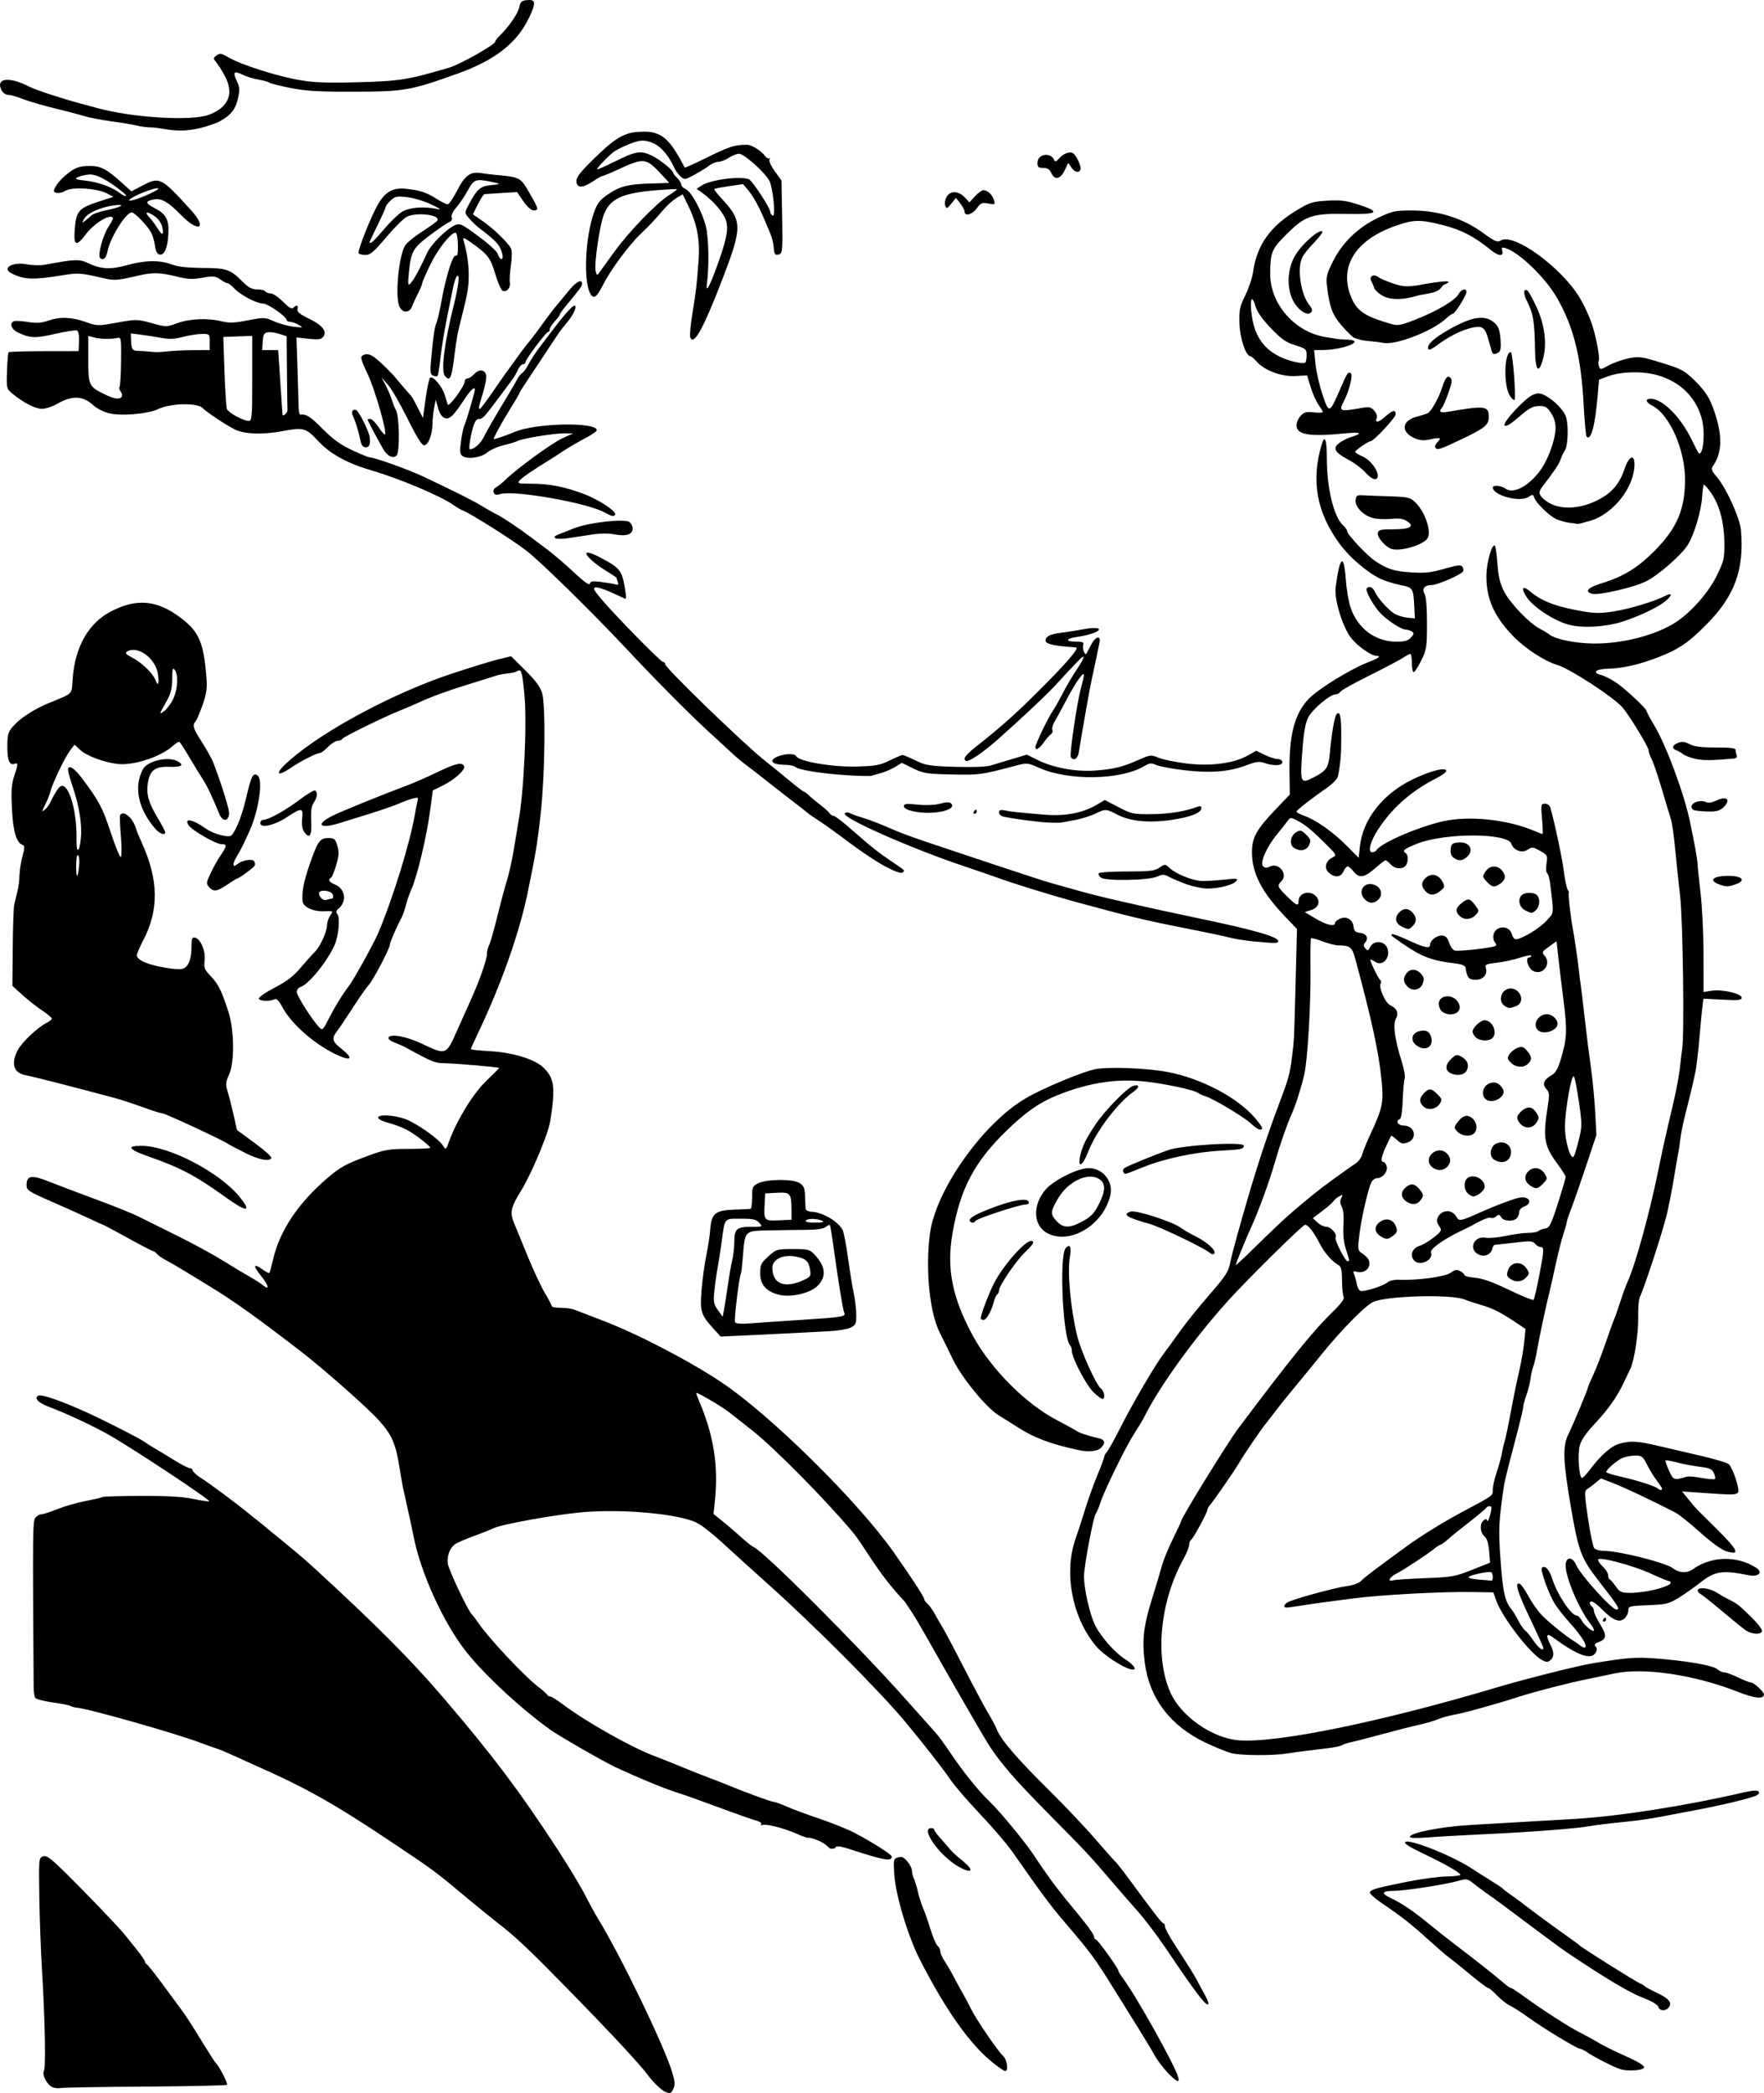 <?xml version="1.0" encoding="UTF-8" standalone="no"?>
<svg
   xmlns:dc="http://purl.org/dc/elements/1.1/"
   xmlns:cc="http://creativecommons.org/ns#"
   xmlns:rdf="http://www.w3.org/1999/02/22-rdf-syntax-ns#"
   xmlns:svg="http://www.w3.org/2000/svg"
   xmlns="http://www.w3.org/2000/svg"
   xmlns:sodipodi="http://sodipodi.sourceforge.net/DTD/sodipodi-0.dtd"
   xmlns:inkscape="http://www.inkscape.org/namespaces/inkscape"
   sodipodi:docname="Beach talking 2.svg"
   inkscape:version="1.0 (4035a4fb49, 2020-05-01)"
   id="svg1927"
   version="1.1"
   viewBox="0 0 230.619 273.515"
   height="273.515mm"
   width="230.619mm">
  <title
     id="title1945">Beach talking</title>
  <defs
     id="defs1921" />
  <sodipodi:namedview
     inkscape:window-maximized="1"
     inkscape:window-y="-9"
     inkscape:window-x="-9"
     inkscape:window-height="1001"
     inkscape:window-width="1920"
     fit-margin-bottom="0"
     fit-margin-right="0"
     fit-margin-left="0"
     fit-margin-top="0"
     inkscape:snap-global="false"
     showgrid="false"
     inkscape:document-rotation="0"
     inkscape:current-layer="layer1"
     inkscape:document-units="mm"
     inkscape:cy="805.95876"
     inkscape:cx="905.36603"
     inkscape:zoom="0.46636556"
     inkscape:pageshadow="2"
     inkscape:pageopacity="0.0"
     borderopacity="1.0"
     bordercolor="#666666"
     pagecolor="#ffffff"
     id="base" />
  <g
     transform="translate(8.595,46.188)"
     id="layer1"
     inkscape:groupmode="layer"
     inkscape:label="Lager 1">
    <path
       sodipodi:nodetypes="sssssssscssssscssssssssssssssssssssccssssssssssssssssssssscssssssssssssssssssssssssssssscssssssccsssssssssssscsssssssssssssssssssssscssccsssssssssssssssssssssssssssscsscsssscsssssssscsssssssssssssssssssssssscsssssssssccssssscssssssssscsssssssssssssssssssssssssssssssssssssssssssssssssssssssssssscssssssssssssssssssssssssssssssssssssssssscsssssssssssssssssssssssssssssscsssccssssscssssssssssccsssssssssssccscssscssssssssssssssscsssssssssscssssssssssscsssssssssscscsssssssssssssssssssssssssssssssssssssssssssssscsssssssscsssssssssssssssscsssssssssssssssssssssssssssssssssssssscsssssssscsccssscsssssssssssssssssssssscssssssscssssssssssssssssssssscssssscsssscssssssscsssscsscsssssssssscssssssssssssssssssssssssssssssssscssscssssssssscssscsscscsssssssssssssssssssscssssssssssssssssssssscssssssssscsscssssssssssssscssssssssssssssssssssssssscsssssscssssscssssssssscssssssssssssssssssscccsssssscsssscsssssssssssccssssssssssssssssssssssssssssssssssssssscsscsssccssssssssssssssssssssssssssssssssssssssssssssssssscssscccsssccssssssssssssssssssssssssssssssssscsscsssssssssccsssscssssssssssssssssssssssssssssssssssssssssssssssssssssscssssssssssssssscccssscsssscsssscccccsscsssssscssssssssssscsssssccsssssccccccccsscsssssssssssssssscssssssssssssssssssssssssssssssssssscssssssssssccsscscsccscscscscssssssssssscscsssssssssssscssscsssssssssscssccccscsscssscssscssscssscssssssssssssssssssssssssssssscssssssssssssssssssssssscssssssssssscssscsscssscscssccssssscsssssssssssscssssssssssssssssscssssccccccccccccccscssssscssssssscsccccccsssscscscssscccsssccssssscsscsssccsssssssssssssscccccccccsccccscccccccsccsccccscscsscccsscssccccsscssssscscssscsscsssssscsssssssssssssssssscssscssssssssssssssssssscsssssscsssssssssssscssssssssssssssssssscssssscssscssssssssssssssssssssscsssssssccsssssssssssscsssssssccssssssssssssssssssssssssscscscscssscsssscsscscssscsscssssscsscccccsssssccssssssscssssssssssssssssssssssssscsscsssssssccssssssssssscsssccsssssssssssccsssssssscscssssssssssssscsssssssssssscscsscssssccsssccscscsccsscccsscsssssssssscssscssscsscssssscssccscsscsssssssssssssssssssssscssssssssssssssssscsccsscssssssssscssscsscsccsssccssssscscsccccsscssssccscssscssscsssssssccccsssssscsscsssssssssscccssccsscscsssccscssssscsccssccccsccccsscscsccscscssccsscsscscssssssscccsssssssscsscssssscssscscccssssssscsssssscsscc"
       id="path1943"
       d="m 78.405,227.191 c -0.494,-0.198 -1.61,-1.267 -2.302,-2.204 -1.081,-1.465 -4.962,-5.629 -10.724,-11.506 -5.003,-5.103 -6.509,-6.519 -8.97,-8.432 -0.954,-0.742 -2.806,-2.246 -4.116,-3.343 -3.991,-3.343 -4.246,-3.531 -9.657,-7.144 -7.647,-5.105 -11.225,-7.116 -17.859,-10.042 -0.291,-0.128 -1.422,-0.643 -2.514,-1.145 -1.091,-0.501 -2.223,-0.977 -2.514,-1.057 -0.291,-0.08 -1.184,-0.397 -1.984,-0.705 -3.178,-1.221 -14.677,-4.492 -16.285,-4.633 -0.298,-0.026 -0.673,-0.128 -0.833,-0.227 -0.16,-0.099 -1.225,-0.309 -2.367,-0.468 -1.142,-0.159 -2.164,-0.427 -2.272,-0.596 -0.108,-0.169 -0.199,-0.784 -0.203,-1.366 -0.138,-20.568 -0.126,-21.753 0.23,-22.183 0.2,-0.242 0.548,-0.439 0.773,-0.439 0.225,0 1.173,-0.305 2.105,-0.678 0.932,-0.373 2.591,-0.85 3.685,-1.059 1.094,-0.209 2.089,-0.442 2.211,-0.517 0.122,-0.075 2.402,-0.143 5.067,-0.151 3.416,-0.01 5.426,0.107 6.812,0.398 1.082,0.227 2.013,0.365 2.07,0.308 0.174,-0.174 -9.955,-6.885 -13.032,-8.635 -2.133,-1.213 -5.606,-2.839 -7.877,-3.689 -1.488,-0.557 -2.097,-1.218 -1.375,-1.495 0.447,-0.172 3.161,0.785 6.329,2.23 2.535,1.156 6.995,3.435 7.555,3.859 0.218,0.166 0.695,0.471 1.058,0.68 0.364,0.208 1.575,0.942 2.692,1.629 1.117,0.688 2.096,1.185 2.177,1.105 0.08,-0.08 0.22,0.047 0.311,0.283 0.091,0.236 0.599,0.695 1.131,1.02 0.995,0.609 4.752,3.407 6.39,4.759 0.509,0.421 1.047,0.85 1.196,0.954 0.148,0.104 0.755,0.606 1.348,1.115 2.057,1.662 4.103,3.325 5.841,4.919 8.152,7.491 12.551,11.904 16.768,16.821 6.431,7.498 10.13,12.409 15.114,20.064 1.374,2.11 2.951,4.729 3.506,5.821 0.554,1.091 1.337,2.52 1.739,3.175 2.911,4.739 8.528,16.359 9.636,19.933 0.373,1.204 0.415,1.685 0.188,2.183 -0.295,0.648 -0.427,0.706 -1.046,0.458 z m -80.124,-0.617 c -0.71,-0.278 -1.434,-1.662 -1.125,-2.152 0.254,-0.404 0.121,-6.969 -0.27,-13.322 -0.143,-2.328 -0.297,-6.541 -0.34,-9.361 -0.078,-4.997 -0.066,-5.133 0.474,-5.334 0.462,-0.172 0.966,0.198 3.043,2.24 2.473,2.431 6.955,7.105 7.577,7.903 0.179,0.229 0.863,1.078 1.521,1.886 0.658,0.808 1.196,1.579 1.196,1.715 0,0.135 0.097,0.286 0.215,0.334 0.118,0.049 1.006,1.16 1.972,2.469 0.966,1.31 2.065,2.798 2.442,3.307 0.767,1.036 1.28,1.828 3.166,4.895 0.716,1.164 1.374,2.176 1.463,2.249 0.392,0.323 1.621,2.704 1.472,2.853 -0.091,0.091 -4.894,0.196 -10.673,0.233 -5.779,0.037 -10.745,0.121 -11.036,0.187 -0.291,0.066 -0.784,0.02 -1.095,-0.102 z M 144.057,224.659 c -0.595,-0.618 -1.377,-1.66 -1.738,-2.315 -0.361,-0.655 -1.326,-2.262 -2.146,-3.572 -0.82,-1.31 -2.155,-3.453 -2.967,-4.763 -2.694,-4.343 -3.115,-4.916 -6.604,-8.996 -1.85,-2.163 -2.957,-3.652 -6.861,-9.226 -0.7,-0.999 -2.596,-3.214 -4.214,-4.921 -1.617,-1.707 -3.358,-3.726 -3.867,-4.486 -0.884,-1.32 -3.546,-4.728 -5.906,-7.561 -3.337,-4.006 -11.856,-12.555 -17.906,-17.968 -2.256,-2.018 -5.03,-4.528 -6.165,-5.577 -1.135,-1.049 -2.569,-2.16 -3.187,-2.468 -2.327,-1.162 -9.752,-1.841 -14.999,-1.372 -3.618,0.324 -10.669,1.601 -11.606,2.103 -0.283,0.151 -1.385,0.589 -2.449,0.973 -1.064,0.384 -2.196,0.869 -2.515,1.078 -0.716,0.469 -1.132,1.597 -0.964,2.617 0.138,0.839 2.585,6.008 3.093,6.532 0.172,0.178 0.599,0.74 0.948,1.249 1.339,1.952 5.902,6.816 7.685,8.192 0.653,0.504 1.227,1.01 1.275,1.124 0.049,0.115 0.216,0.208 0.373,0.208 0.157,0 0.891,0.457 1.632,1.016 3.008,2.269 9.032,5.668 11.965,6.751 0.563,0.208 2.095,0.82 3.405,1.361 1.31,0.54 3.036,1.226 3.836,1.523 0.8,0.297 1.812,0.69 2.249,0.874 2.118,0.888 5.779,2.234 6.079,2.234 0.186,0 0.977,0.282 1.759,0.626 0.782,0.344 2.732,1.068 4.332,1.607 1.601,0.54 3.625,1.355 4.498,1.811 2.314,1.209 4.895,2.848 4.895,3.108 0,0.683 -0.981,0.511 -5.499,-0.962 -1.34,-0.437 -1.909,-0.468 -1.909,-0.105 -1.185,0.234 -0.391,-0.335 -2.514,-1.143 -0.437,-0.168 -0.887,-0.276 -1.001,-0.24 -0.114,0.036 -0.757,-0.185 -1.429,-0.491 -1.561,-0.711 -4.043,-1.361 -4.512,-1.181 -0.199,0.076 -0.291,0.025 -0.205,-0.115 0.086,-0.14 -0.175,-0.336 -0.582,-0.436 -0.406,-0.1 -2.643,-0.887 -4.972,-1.749 -2.328,-0.862 -4.636,-1.686 -5.129,-1.832 -1.677,-0.497 -5.035,-1.872 -8.42,-3.446 -1.447,-0.673 -7.256,-4.007 -8.396,-4.82 -3.845,-2.738 -8.604,-7.14 -11.041,-10.211 -3.003,-3.785 -6.018,-10.408 -6.925,-15.214 -0.124,-0.657 -0.544,-2.588 -1.382,-6.35 -0.065,-0.291 -0.24,-1.303 -0.389,-2.249 -0.54,-3.423 -0.983,-4.47 -2.723,-6.427 -1.426,-1.604 -7.217,-6.723 -10.241,-9.051 -5.944,-4.577 -8.728,-6.558 -12.103,-8.615 -1.06,-0.646 -2.548,-1.553 -3.307,-2.017 -0.759,-0.463 -1.762,-1.04 -2.228,-1.281 -0.466,-0.241 -0.987,-0.606 -1.157,-0.811 -0.17,-0.205 -0.399,-0.372 -0.509,-0.372 -0.11,0 -1.603,-0.774 -3.318,-1.72 -1.715,-0.946 -3.161,-1.72 -3.213,-1.72 -0.052,0 -0.837,-0.352 -1.743,-0.783 -0.906,-0.43 -3.136,-1.433 -4.955,-2.227 -3.07,-1.341 -3.307,-1.496 -3.307,-2.165 0,-1.278 0.658,-1.379 2.961,-0.456 1.137,0.456 3.912,1.507 6.167,2.337 2.256,0.83 4.756,1.839 5.556,2.243 0.8,0.404 3.063,1.526 5.027,2.494 1.965,0.968 4.643,2.425 5.953,3.238 1.31,0.813 2.917,1.779 3.572,2.146 0.655,0.367 1.4,0.846 1.655,1.065 0.908,0.775 0.785,0.042 -0.192,-1.151 -1.134,-1.384 -1.081,-1.777 0.125,-0.918 0.453,0.323 0.868,0.544 0.92,0.491 0.053,-0.053 0.278,-0.882 0.501,-1.842 0.849,-3.66 3.231,-7.248 6.938,-10.448 1.832,-1.582 2.507,-1.954 5.601,-3.088 2.061,-0.755 2.619,-0.847 5.155,-0.851 1.564,-0.002 2.842,-0.064 2.84,-0.136 -0.009,-0.262 -2.068,-1.838 -3.114,-2.383 -0.588,-0.307 -1.636,-0.7 -2.328,-0.873 -0.692,-0.174 -1.308,-0.465 -1.367,-0.646 -0.167,-0.509 2.091,-0.415 3.571,0.15 1.502,0.573 4.347,2.577 4.888,3.443 0.382,0.611 0.389,0.605 0.859,-0.661 1.029,-2.774 3.124,-6.157 4.823,-7.788 0.919,-0.882 1.67,-1.639 1.67,-1.683 0,-0.106 -5.626,-0.591 -7.218,-0.622 -1.2,-0.024 -1.557,-0.171 -5.086,-2.097 -0.291,-0.159 -0.921,-0.434 -1.399,-0.612 -0.478,-0.178 -0.823,-0.455 -0.765,-0.617 0.202,-0.57 2.316,-0.194 4.356,0.774 3.197,1.518 3.185,1.522 4.623,-1.73 0.354,-0.8 1.128,-2.527 1.72,-3.836 1.243,-2.751 2.181,-5.428 2.181,-6.227 0,-0.305 0.124,-0.786 0.275,-1.068 0.151,-0.282 0.633,-1.971 1.072,-3.753 0.438,-1.782 1.021,-3.954 1.295,-4.827 0.274,-0.873 0.695,-2.828 0.937,-4.345 0.241,-1.516 0.476,-2.951 0.522,-3.187 0.725,-3.765 1.155,-12.915 0.787,-16.731 -0.286,-2.96 -0.399,-3.31 -0.956,-2.966 -0.186,0.115 -0.76,0.249 -1.274,0.297 -0.515,0.048 -1.233,0.193 -1.597,0.322 -0.364,0.129 -1.733,0.559 -3.043,0.956 -2.781,0.842 -5.388,1.784 -6.879,2.486 -0.582,0.274 -1.594,0.709 -2.249,0.967 -2.146,0.846 -7.619,3.512 -7.796,3.798 -0.095,0.154 -0.384,0.28 -0.642,0.28 -0.258,0 -0.817,0.354 -1.241,0.786 -0.424,0.433 -0.898,0.79 -1.053,0.794 -0.451,0.012 -2.532,1.071 -3.761,1.913 -1.997,1.369 -2.17,0.767 -0.262,-0.908 4.57,-4.011 13.824,-8.941 21.503,-11.455 2.474,-0.81 5.178,-1.635 6.01,-1.832 l 1.512,-0.359 1.855,1.84 c 1.308,1.298 1.953,2.167 2.19,2.951 0.475,1.575 0.383,10.446 -0.161,15.531 -0.431,4.03 -0.662,5.434 -1.757,10.716 -1.078,5.195 -3.46,11.916 -6.436,18.16 -0.53,1.111 -0.963,2.076 -0.963,2.144 0,0.068 1.161,0.19 2.58,0.271 2.874,0.163 5.733,1.033 6.853,2.085 1.202,1.129 1.496,2.129 1.295,4.396 -0.1,1.127 -0.299,2.525 -0.443,3.107 -0.509,2.059 -2.482,6.641 -3.729,8.66 -1.342,2.174 -1.484,2.842 -0.895,4.229 0.203,0.478 0.99,2.395 1.75,4.26 0.759,1.865 1.784,4.061 2.277,4.879 0.493,0.818 0.896,1.584 0.896,1.702 0,0.118 0.53,0.214 1.178,0.214 0.648,0 1.452,0.111 1.786,0.247 0.334,0.136 1.917,0.744 3.518,1.351 4.558,1.728 11.326,5.229 15.61,8.075 6.45,4.283 17.906,15.578 22.661,22.342 2.251,3.201 3.93,5.779 3.93,6.033 0,0.139 0.187,0.408 0.416,0.598 0.229,0.19 0.649,0.77 0.933,1.289 0.284,0.519 0.77,1.36 1.079,1.87 0.309,0.509 1.57,2.891 2.802,5.292 1.231,2.401 2.636,5.025 3.12,5.832 0.485,0.806 1,1.778 1.145,2.16 0.493,1.297 2.607,3.774 6.503,7.619 2.138,2.11 4.966,5.087 6.286,6.615 1.32,1.528 2.538,2.897 2.707,3.043 0.169,0.146 1.01,1.217 1.867,2.381 3.412,4.633 4.233,5.689 4.426,5.689 0.111,0 0.201,0.185 0.201,0.411 0,0.226 0.518,1.208 1.151,2.183 2.12,3.264 2.669,4.148 3.156,5.079 0.266,0.509 0.712,1.336 0.991,1.838 0.279,0.502 0.44,0.978 0.357,1.058 -0.288,0.281 -1.607,-1.454 -5.521,-7.267 -1.08,-1.603 -2.713,-3.762 -3.628,-4.797 -0.916,-1.035 -2.557,-2.921 -3.646,-4.192 -2.918,-3.402 -2.817,-3.294 -8.185,-8.734 -4.266,-4.322 -5.971,-6.28 -7.63,-8.761 -0.447,-0.669 -3.986,-6.772 -6.571,-11.333 -3.069,-5.415 -3.062,-5.403 -4.485,-7.516 -3.747,-3.964 -5.176,-7.112 -6.791,-9.057 -3.475,-4.174 -10.254,-11.037 -13.174,-13.338 -0.923,-0.728 -2.224,-1.753 -2.891,-2.278 -0.992,-0.782 -4.086,-2.617 -4.412,-2.617 -0.047,0 0.131,0.506 0.395,1.124 1.9,4.447 2.526,8.476 2.03,13.07 l -0.176,1.627 1.11,0.887 c 0.611,0.488 1.718,1.436 2.461,2.107 0.743,0.671 1.489,1.266 1.657,1.323 1.192,0.401 13.567,12.771 19.949,19.943 1.811,2.035 3.565,4 3.897,4.366 0.332,0.366 1.163,1.499 1.846,2.518 1.7,2.535 3.732,5.058 5.221,6.482 1.362,1.303 4.681,5.334 5.773,7.011 1.442,2.216 2.972,4.301 4.526,6.167 2.415,2.901 3.316,4.116 3.323,4.483 0.004,0.182 0.111,0.331 0.238,0.331 0.233,0 2.943,3.772 2.943,4.096 0,0.095 0.283,0.552 0.628,1.015 1.691,2.266 6.687,11.199 7.168,12.815 0.264,0.888 -0.152,0.726 -1.36,-0.529 z m -22.751,-1.211 c -3.06,-2.419 -6.256,-6.916 -9.658,-13.589 -1.555,-3.05 -3.152,-8.377 -3.329,-11.101 -0.126,-1.935 -0.105,-2.031 0.481,-2.217 0.477,-0.151 0.747,-0.037 1.223,0.516 0.336,0.391 0.611,0.943 0.611,1.228 0,0.285 0.105,0.725 0.233,0.977 0.128,0.253 0.373,1.05 0.543,1.771 0.17,0.722 0.472,1.674 0.671,2.117 0.199,0.443 0.626,1.667 0.948,2.721 0.323,1.054 0.749,2.05 0.947,2.215 0.198,0.165 0.361,0.495 0.361,0.735 0,0.239 0.276,0.85 0.612,1.357 0.337,0.507 0.856,1.398 1.155,1.98 0.298,0.582 0.817,1.535 1.152,2.117 0.335,0.582 0.843,1.535 1.129,2.117 0.669,1.363 3.471,5.468 4.156,6.087 0.526,0.476 0.743,1.982 0.286,1.982 -0.132,0 -0.817,-0.456 -1.522,-1.013 z m 81.931,0.764 c -0.9,-0.294 -3.414,-1.57 -4.274,-2.171 -0.386,-0.27 -0.826,-0.49 -0.977,-0.49 -0.384,0 -4.879,-2.722 -6.788,-4.111 -0.873,-0.635 -1.945,-1.325 -2.381,-1.533 -0.437,-0.208 -1.204,-0.809 -1.706,-1.336 -0.501,-0.527 -1.015,-0.958 -1.14,-0.958 -0.126,0 -1.204,-0.81 -2.395,-1.8 -1.192,-0.99 -2.416,-1.972 -2.721,-2.183 -0.305,-0.211 -1.495,-1.237 -2.646,-2.281 -2.294,-2.081 -3.614,-3.117 -6.142,-4.822 -0.918,-0.619 -1.625,-1.259 -1.57,-1.422 0.124,-0.373 0.862,-0.582 4.894,-1.388 1.784,-0.356 4.075,-0.665 5.093,-0.686 1.018,-0.021 1.85,-0.112 1.85,-0.203 -8e-4,-0.279 -2.121,-1.495 -4.868,-2.791 -1.763,-0.832 -2.532,-1.323 -2.353,-1.503 0.487,-0.487 6.313,1.843 8.811,3.524 0.508,0.342 1.578,1.02 2.379,1.508 0.8,0.488 1.515,0.966 1.587,1.063 0.073,0.097 0.549,0.465 1.058,0.818 0.509,0.353 1.045,0.737 1.191,0.854 0.86,0.691 4.239,3.188 5.821,4.301 1.019,0.717 1.912,1.372 1.984,1.457 0.234,0.272 7.391,4.769 7.871,4.947 0.255,0.094 0.523,0.253 0.596,0.353 0.073,0.1 0.805,0.499 1.628,0.886 1.571,0.739 2.022,1.308 1.519,1.914 -0.423,0.51 -1.21,0.452 -1.357,-0.1 -0.077,-0.287 -0.866,-0.746 -2.081,-1.209 -1.677,-0.639 -4.869,-2.544 -9.763,-5.827 -0.655,-0.439 -2.783,-1.998 -4.73,-3.463 -3.468,-2.61 -4.246,-3.185 -6.118,-4.515 -0.509,-0.362 -1.236,-0.908 -1.615,-1.213 -0.609,-0.49 -0.809,-0.52 -1.72,-0.257 -1.712,0.494 -7.024,1.325 -8.505,1.331 -1.637,0.006 -1.771,0.334 -0.397,0.968 1.34,0.618 3.045,1.775 4.991,3.387 0.889,0.737 2.482,1.994 3.54,2.795 2.428,1.838 5.201,4.03 6.188,4.892 0.418,0.365 0.852,0.664 0.963,0.664 0.111,0 0.925,0.532 1.808,1.182 2.079,1.53 5.849,3.961 7.116,4.587 0.546,0.27 1.47,0.769 2.052,1.108 1.389,0.81 1.978,1.104 4.455,2.227 1.282,0.581 2.032,1.068 1.964,1.275 -0.129,0.393 -2.143,0.534 -3.112,0.218 z m -86.386,-26.39 c -2.472,-1.321 -5.219,-5.111 -3.704,-5.111 0.218,0 0.397,0.098 0.397,0.217 0,0.119 0.368,0.625 0.819,1.124 0.45,0.499 1.016,1.149 1.257,1.444 0.241,0.295 0.944,0.94 1.562,1.433 1.608,1.283 1.408,1.822 -0.331,0.892 z m 58.87,-3.956 c 0,-0.537 3.969,-1.328 7.805,-1.557 1.019,-0.061 3.995,-0.234 6.615,-0.386 2.619,-0.152 5.834,-0.339 7.144,-0.416 5.828,-0.344 14.468,-1.698 22.067,-3.457 1.078,-0.25 1.786,-0.3 1.947,-0.139 0.161,0.161 0.071,0.351 -0.248,0.521 -0.661,0.354 -4.556,1.294 -8.022,1.938 -1.528,0.283 -3.671,0.691 -4.763,0.905 -1.091,0.214 -3.235,0.507 -4.763,0.651 -1.528,0.144 -3.433,0.378 -4.233,0.519 -1.918,0.339 -7.378,0.759 -13.758,1.06 -2.838,0.134 -6.201,0.325 -7.474,0.425 -1.382,0.109 -2.315,0.083 -2.315,-0.064 z m -23.376,-10.973 c -0.56,-0.132 -2.108,-0.763 -3.44,-1.404 -4.518,-2.173 -7.225,-5.75 -7.828,-10.342 -0.388,-2.955 -0.179,-4.843 0.921,-8.346 0.524,-1.667 1.11,-3.626 1.303,-4.354 0.193,-0.728 0.839,-2.309 1.436,-3.514 0.597,-1.205 1.085,-2.259 1.085,-2.341 0,-0.399 6.109,-10.306 7.48,-12.13 6.957,-9.255 9.788,-12.746 12.405,-15.292 1.002,-0.975 1.497,-1.645 1.368,-1.852 -0.111,-0.178 -0.209,-1.139 -0.219,-2.134 -0.015,-1.514 -0.102,-1.856 -0.538,-2.098 -0.779,-0.432 -1.778,-1.589 -2.367,-2.741 -0.785,-1.537 -1.517,-2.48 -1.923,-2.48 -0.32,0 -7.491,7.074 -10.076,9.94 -4.482,4.97 -8.97,11.19 -10.962,15.195 -0.181,0.364 -0.763,1.329 -1.292,2.144 -1.1,1.692 -3.952,7.518 -4.456,9.101 -0.185,0.582 -0.442,1.192 -0.571,1.355 -0.329,0.416 -1.546,6.88 -1.548,8.219 -0.002,1.501 0.684,4.657 1.329,6.116 0.696,1.573 2.623,3.803 4.09,4.732 1.266,0.802 1.628,1.569 0.599,1.266 -1.174,-0.345 -3.45,-1.864 -4.35,-2.903 -3.193,-3.687 -4.357,-9.649 -2.763,-14.155 0.283,-0.8 0.844,-2.527 1.246,-3.836 0.402,-1.31 1.127,-3.33 1.612,-4.49 0.485,-1.16 0.881,-2.222 0.881,-2.36 0,-0.138 0.166,-0.44 0.369,-0.669 0.203,-0.23 0.938,-1.549 1.634,-2.931 1.609,-3.199 4.601,-8.326 5.733,-9.825 0.48,-0.635 1.448,-1.968 2.152,-2.96 0.703,-0.993 2.382,-3.081 3.73,-4.64 2.381,-2.754 2.626,-3.139 2.892,-4.535 0.069,-0.364 0.422,-1.733 0.784,-3.043 2.022,-7.315 3.605,-12.312 5.446,-17.198 1.382,-3.669 1.538,-4.225 1.812,-6.482 0.29,-2.39 0.261,-1.773 0.476,-9.996 l 0.176,-6.689 -1.571,-1.645 c -3.051,-3.196 -4.318,-5.662 -4.318,-8.4 0,-1.93 0.574,-2.958 3.176,-5.68 l 1.769,-1.852 -0.04,-2.778 c -0.073,-5.03 0.662,-7.832 2.561,-9.772 1.291,-1.318 5.524,-3.91 7.794,-4.771 1.284,-0.488 1.696,-0.802 1.051,-0.802 -0.685,0 -2.392,-1.175 -3.292,-2.267 -1.137,-1.38 -2.282,-5.066 -2.077,-6.687 0.512,-4.042 1.075,-4.539 1.315,-1.159 0.091,1.287 0.365,2.957 0.609,3.712 0.9,2.785 3.239,4.549 6.033,4.549 1.07,0 1.506,-0.126 1.886,-0.545 0.422,-0.467 0.438,-0.581 0.107,-0.79 -0.212,-0.134 -0.571,-0.246 -0.798,-0.248 -0.63,-0.006 -2.687,-1.399 -3.509,-2.376 -0.902,-1.072 -1.804,-2.795 -1.58,-3.019 0.341,-0.341 0.795,-0.144 1.072,0.464 0.417,0.915 1.885,2.517 2.686,2.931 0.381,0.197 1.107,0.399 1.614,0.45 l 0.922,0.091 -0.073,-1.455 c -0.128,-2.538 -0.151,-2.574 -1.845,-2.913 -0.837,-0.168 -1.997,-0.531 -2.579,-0.808 -1.711,-0.813 -4.028,-2.793 -5.314,-4.54 -3.051,-4.145 -3.799,-8.323 -2.346,-13.104 0.383,-1.26 0.648,-0.496 0.648,1.87 0,3.956 0.906,7.684 2.139,8.8 0.279,0.252 0.511,0.589 0.515,0.748 0.013,0.439 2.644,3.231 3.696,3.921 1.609,1.055 2.455,1.319 4.695,1.463 1.777,0.114 2.578,0.027 4.323,-0.47 1.772,-0.504 2.18,-0.547 2.365,-0.248 0.123,0.199 0.157,0.468 0.077,0.599 -0.258,0.417 -3.365,1.772 -4.065,1.772 -0.975,2.64e-4 -1.365,0.471 -0.967,1.165 0.202,0.352 0.317,1.763 0.315,3.864 -0.003,3.086 -0.054,3.411 -0.747,4.829 -0.409,0.836 -0.854,1.52 -0.989,1.52 -0.135,0 -0.245,-0.536 -0.245,-1.191 0,-0.655 -0.089,-1.19 -0.198,-1.189 -0.109,0.001 -0.556,0.24 -0.992,0.531 -0.437,0.291 -2.401,1.326 -4.366,2.3 -1.965,0.974 -3.667,1.925 -3.783,2.115 -0.116,0.189 -0.401,0.344 -0.633,0.344 -0.72,0 -3.015,1.933 -3.565,3.003 -0.373,0.725 -0.591,1.909 -0.757,4.101 -0.342,4.522 -0.293,4.646 1.454,3.747 1.689,-0.869 1.951,-1.263 2.122,-3.188 0.229,-2.582 0.62,-4.816 0.891,-5.087 0.447,-0.447 0.601,0.307 0.601,2.954 0,2.35 -0.097,3.497 -0.439,5.201 -0.06,0.3 -0.678,0.944 -1.374,1.431 -2.252,1.578 -4.042,2.979 -4.042,3.162 0,0.099 0.446,0.338 0.992,0.533 1.56,0.556 3.759,2.1 5.523,3.877 l 1.62,1.632 0.149,-1.439 c 0.369,-3.579 2.985,-6.921 6.901,-8.816 2.343,-1.134 4.395,-1.646 4.395,-1.097 0,0.162 -0.617,0.608 -1.372,0.99 -3.162,1.602 -5.664,3.8 -7.5,6.59 -1.039,1.578 -1.435,3.043 -0.822,3.043 0.221,0 0.479,-0.124 0.572,-0.275 0.58,-0.938 5.468,-3.056 8.725,-3.78 3.403,-0.756 8.357,-0.238 11.872,1.243 0.563,0.237 1.068,0.431 1.121,0.431 0.053,0 0.021,-0.893 -0.071,-1.984 -0.16,-1.887 -0.141,-1.984 0.382,-1.984 0.303,0 0.612,0.208 0.687,0.463 0.542,1.834 1.561,6.629 1.781,8.382 0.146,1.165 0.377,2.252 0.512,2.415 0.136,0.164 0.196,0.348 0.134,0.41 -0.1,0.1 0.243,3.165 0.514,4.601 0.23,1.217 0.648,4.069 0.795,5.424 0.087,0.8 0.207,1.753 0.266,2.117 0.059,0.364 0.295,2.328 0.524,4.366 0.229,2.037 0.589,4.895 0.799,6.35 0.21,1.455 0.457,4.024 0.548,5.708 l 0.165,3.062 -1.32,3.95 c -0.726,2.172 -1.501,4.426 -1.721,5.008 -0.707,1.865 -0.79,2.109 -0.852,2.514 -0.033,0.218 -0.24,0.933 -0.459,1.587 -0.219,0.655 -0.655,2.381 -0.97,3.836 -0.314,1.455 -0.69,3.122 -0.834,3.704 -0.504,2.029 -1.315,5.832 -1.582,7.408 -0.147,0.873 -0.382,1.885 -0.521,2.249 -0.139,0.364 -0.3,1.078 -0.357,1.587 -0.057,0.509 -0.296,1.462 -0.53,2.117 -0.234,0.655 -0.428,1.386 -0.43,1.625 -0.002,0.239 -0.539,2.441 -1.192,4.895 -0.653,2.453 -1.241,4.818 -1.305,5.254 -0.7,4.771 -0.748,5.762 -0.47,9.688 0.294,4.156 0.581,5.516 1.36,6.452 0.242,0.291 0.672,0.987 0.956,1.548 0.283,0.56 0.694,1.155 0.913,1.323 0.219,0.167 0.695,0.749 1.058,1.293 0.641,0.959 1.322,1.481 1.322,1.014 0,-0.127 -0.774,-1.848 -1.72,-3.824 -1.674,-3.498 -2.072,-4.815 -1.389,-4.6 0.182,0.057 0.694,0.782 1.139,1.61 0.444,0.828 1.218,1.935 1.72,2.461 0.888,0.931 3.28,2.868 4.223,3.42 0.258,0.151 0.663,0.436 0.901,0.633 0.237,0.197 0.508,0.281 0.602,0.188 0.272,-0.272 -0.471,-1.451 -1.979,-3.142 -0.77,-0.863 -1.673,-2.005 -2.007,-2.539 -0.765,-1.223 -1.93,-4.454 -1.691,-4.693 0.41,-0.41 0.969,0.199 1.394,1.521 0.649,2.019 2.466,4.715 3.177,4.715 0.167,0 0.463,0.297 0.658,0.66 0.371,0.692 1.588,1.639 1.588,1.234 0,-0.129 -0.222,-0.519 -0.493,-0.866 -1.455,-1.86 -3.211,-5.99 -3.211,-7.552 0,-1.225 0.901,-1.241 1.415,-0.025 0.517,1.222 4.62,5.755 5.208,5.755 0.545,0 0.299,-0.395 -2.448,-3.932 -2.175,-2.801 -2.526,-3.77 -3.546,-9.781 -0.972,-5.73 -1.031,-7.666 -0.28,-9.174 0.575,-1.153 2.56,-5.893 2.56,-6.113 0,-0.103 0.306,-0.834 0.681,-1.626 0.375,-0.792 1.096,-2.649 1.603,-4.127 0.507,-1.478 1.03,-2.925 1.162,-3.216 0.132,-0.291 0.487,-1.303 0.788,-2.249 0.302,-0.946 0.713,-2.077 0.914,-2.514 1.058,-2.3 2.939,-9.129 4.116,-14.949 0.527,-2.605 0.77,-3.693 1.925,-8.599 0.377,-1.601 0.762,-3.684 0.857,-4.63 0.095,-0.946 0.222,-2.017 0.283,-2.381 0.299,-1.791 0.091,-16.838 -0.277,-20.013 -0.217,-1.871 -0.516,-4.7 -0.664,-6.286 -0.148,-1.586 -0.391,-3.253 -0.538,-3.704 -0.148,-0.451 -0.678,-2.213 -1.179,-3.914 -0.501,-1.701 -1.096,-3.451 -1.322,-3.889 -0.227,-0.438 -0.412,-0.963 -0.412,-1.167 0,-0.457 -2.534,-4.618 -3.44,-5.65 -1.172,-1.334 -6.855,-5.033 -8.467,-5.511 -1.707,-0.506 -4.217,-2.143 -5.821,-3.797 -2.53,-2.609 -3.566,-5.029 -3.474,-8.112 0.048,-1.596 0.731,-3.928 1.087,-3.708 0.105,0.065 0.262,1.125 0.349,2.357 0.119,1.682 0.335,2.589 0.869,3.647 0.768,1.522 3.341,4.198 4.697,4.884 0.461,0.234 1.017,0.568 1.236,0.744 0.642,0.516 2.624,0.988 4.766,1.135 3.744,0.257 8.378,-0.759 11.345,-2.487 2.1,-1.223 4.583,-3.948 5.739,-6.297 0.969,-1.971 1.035,-2.252 1.014,-4.366 -0.026,-2.687 -0.646,-4.974 -1.778,-6.558 -0.442,-0.618 -0.853,-1.074 -0.915,-1.013 -0.061,0.061 -0.158,0.805 -0.215,1.653 -0.123,1.833 -1.033,4.87 -1.858,6.196 -0.835,1.343 -3.811,3.948 -5.46,4.781 -1.561,0.788 -6.184,1.857 -7.05,1.63 -1.059,-0.277 -0.569,-0.825 1.224,-1.371 2.862,-0.871 4.775,-2.051 7.008,-4.322 2.866,-2.916 3.906,-5.374 3.906,-9.232 0,-3.92 -2.019,-8.489 -4.265,-9.65 -0.888,-0.459 -0.997,-0.91 -0.22,-0.91 1.51,0 3.83,2.283 5.274,5.19 1.082,2.178 1.02,2.084 1.236,1.868 0.421,-0.421 0.553,-2.766 0.233,-4.163 -0.671,-2.935 -2.767,-5.08 -5.831,-5.968 -1.929,-0.559 -4.766,-0.503 -6.469,0.128 l -1.204,0.446 -0.181,2.109 c -0.339,3.954 -0.867,5.913 -1.44,5.34 -0.096,-0.096 -0.267,-1.933 -0.382,-4.083 -0.337,-6.34 -1.3,-10.225 -3.478,-14.032 -1.517,-2.652 -4.924,-5.95 -6.735,-6.52 -0.483,-0.152 -0.551,-0.095 -0.432,0.36 0.193,0.737 -0.468,0.707 -1.422,-0.065 -2.222,-1.797 -3.852,-2.657 -6.181,-3.262 -3.072,-0.798 -3.938,-0.791 -6.337,0.047 -5.183,1.811 -7.385,5.224 -5.89,9.131 0.752,1.966 1.724,2.65 5.225,3.675 0.967,0.283 1.253,0.234 3.307,-0.57 2.761,-1.081 5.148,-2.495 5.584,-3.309 0.351,-0.656 1.031,-0.831 1.031,-0.265 0,0.438 -1.507,2.83 -1.783,2.83 -0.114,0 -0.517,0.288 -0.896,0.639 -1.792,1.662 -6.649,3.525 -8.246,3.163 -0.321,-0.073 -1.06,-0.168 -1.642,-0.212 -0.582,-0.044 -1.237,-0.146 -1.455,-0.226 -0.218,-0.081 -0.526,-0.186 -0.684,-0.234 -0.158,-0.048 -0.838,-0.71 -1.51,-1.472 -1.267,-1.436 -1.652,-2.409 -1.988,-5.026 -0.179,-1.396 -0.121,-1.681 0.684,-3.347 1.209,-2.502 3.319,-4.566 5.941,-5.81 1.901,-0.902 2.211,-0.968 4.537,-0.968 3.364,0 6.59,1.023 9.193,2.916 1.565,1.139 1.888,1.278 2.324,1.006 1.692,-1.057 8.026,3.565 10.398,7.587 0.515,0.873 1.186,2.324 1.492,3.224 0.591,1.739 1.123,4.58 0.921,4.915 -0.067,0.11 -0.05,0.427 0.038,0.703 0.154,0.484 0.201,0.48 1.274,-0.108 0.613,-0.336 1.769,-0.748 2.57,-0.917 1.357,-0.286 1.648,-0.247 4.314,0.569 2.594,0.794 2.992,1.004 4.294,2.265 1.649,1.597 2.283,2.713 2.993,5.277 0.69,2.489 0.507,4.483 -0.545,5.955 -0.27,0.377 -0.184,0.613 0.533,1.455 1.23,1.446 3.006,5.388 3.136,6.958 0.423,5.12 -0.807,8.522 -4.407,12.183 -2.445,2.487 -3.763,3.385 -6.482,4.42 -2.557,0.973 -4.517,1.415 -6.548,1.476 -1.601,0.048 -2.074,0.511 -0.839,0.821 0.376,0.094 1.179,0.489 1.786,0.876 1.16,0.741 4.145,3.502 4.145,3.833 2.3e-4,0.107 0.448,0.94 0.996,1.852 1.557,2.594 3.868,8.8 4.656,12.506 0.587,2.762 1.033,5.241 1.022,5.689 -0.005,0.218 0.166,1.885 0.381,3.704 0.215,1.819 0.392,5.48 0.393,8.136 l 0.003,4.828 1.058,-0.169 c 1.363,-0.218 3.926,0.376 3.926,0.91 0,0.326 -0.413,0.369 -2.503,0.26 l -2.503,-0.131 -0.132,1.087 c -0.073,0.598 -0.206,1.977 -0.297,3.065 -0.153,1.834 -0.225,2.532 -0.482,4.637 -0.099,0.814 -0.597,2.983 -1.489,6.482 -0.278,1.091 -0.562,2.52 -0.632,3.175 -0.069,0.655 -0.184,1.438 -0.254,1.741 -0.07,0.303 -0.328,1.791 -0.574,3.307 -0.246,1.516 -0.68,3.71 -0.966,4.874 -0.549,2.238 -2.991,9.689 -3.467,10.581 -0.155,0.29 -0.259,1.499 -0.231,2.688 0.046,1.98 -0.499,5.624 -0.998,6.672 -0.113,0.238 -0.488,1.027 -0.832,1.755 -0.944,1.994 -2.07,3.595 -3.882,5.521 -1.091,1.16 -1.732,2.097 -1.925,2.813 -0.306,1.136 -0.096,4.234 0.287,4.234 0.121,0 0.552,-0.442 0.958,-0.983 1.479,-1.967 2.851,-3.188 3.915,-3.483 1.54,-0.428 2.332,-0.377 5.423,0.348 1.528,0.358 4.085,0.956 5.681,1.329 1.597,0.373 3.055,0.83 3.241,1.016 0.554,0.554 1.46,3.404 1.174,3.69 -0.307,0.307 -0.688,0.311 -4.398,0.052 l -2.901,-0.202 0.825,1.035 c 0.454,0.569 1.045,1.244 1.313,1.5 0.268,0.255 1.373,1.351 2.454,2.434 2.794,2.798 3.045,3.42 1.144,2.833 -0.596,-0.184 -1.947,-1.166 -3.375,-2.453 -1.31,-1.18 -2.76,-2.341 -3.222,-2.58 -3.199,-1.652 -6.68,-3.29 -8.425,-3.965 l -1.329,-0.514 -0.684,0.568 c -0.376,0.312 -0.874,0.687 -1.107,0.832 -0.385,0.241 -0.377,0.577 0.099,3.815 0.287,1.952 0.653,3.709 0.814,3.903 0.161,0.194 0.73,0.353 1.265,0.353 1.949,0 8.079,1.541 9.017,2.268 0.825,0.638 1.847,0.683 2.644,0.115 2.386,-1.699 5.678,-1.782 8.201,-0.206 0.986,0.616 0.391,1.27 -0.917,1.01 -3.529,-0.702 -4.427,-0.557 -6.45,1.042 -0.725,0.573 -1.95,1.431 -2.722,1.905 -1.283,0.79 -1.625,0.872 -3.99,0.967 -2.468,0.099 -2.587,0.131 -2.587,0.694 0,0.324 -0.221,0.79 -0.492,1.035 -0.659,0.596 -1.513,0.261 -2.9,-1.14 -1.028,-1.038 -1.635,-1.345 -1.635,-0.826 0,0.137 0.119,0.323 0.265,0.412 0.146,0.09 0.265,0.352 0.265,0.582 0,0.23 0.365,1.011 0.81,1.735 0.901,1.464 0.864,1.929 -0.185,2.327 -0.524,0.199 -0.633,0.348 -0.416,0.566 0.201,0.201 0.212,0.451 0.034,0.784 -0.575,1.074 -2.336,0.445 -5.733,-2.049 -0.725,-0.532 -0.803,-0.116 -0.197,1.047 0.505,0.967 0.501,1.603 -0.011,2.028 -0.33,0.274 -0.534,0.269 -1.086,-0.027 -1.58,-0.845 -5.258,-5.641 -6.024,-7.855 l -0.342,-0.989 -2.752,-0.045 c -3.966,-0.066 -12.045,0.37 -15.584,0.84 -1.673,0.222 -3.519,0.464 -4.101,0.538 -0.582,0.074 -1.773,0.25 -2.646,0.391 -0.873,0.141 -1.736,0.258 -1.918,0.259 -0.604,0.004 -0.342,-0.536 0.397,-0.818 1.591,-0.607 6.099,-1.81 7.433,-1.982 0.846,-0.11 1.597,-0.38 1.872,-0.675 0.422,-0.453 1.749,-1.461 5.975,-4.539 1.802,-1.312 4.802,-3.168 7.144,-4.418 4.282,-2.286 4.101,-2.155 4.101,-2.962 0,-0.418 0.233,-1.452 0.518,-2.298 0.285,-0.846 0.587,-1.944 0.67,-2.439 0.084,-0.495 0.26,-1.258 0.392,-1.695 0.132,-0.437 0.492,-2.163 0.8,-3.836 0.308,-1.673 0.786,-3.995 1.061,-5.159 0.275,-1.164 0.577,-2.896 0.671,-3.849 l 0.172,-1.733 -1.017,-0.687 c -2.138,-1.443 -3.186,-1.983 -4.721,-2.432 -0.873,-0.255 -1.885,-0.587 -2.249,-0.739 -1.735,-0.722 -10.449,-0.463 -11.991,0.356 -1.125,0.598 -4.164,3.7 -6.721,6.861 -1.342,1.659 -3.069,3.769 -3.836,4.689 -0.768,0.92 -1.723,2.111 -2.122,2.646 -0.399,0.535 -0.967,1.27 -1.263,1.634 -0.749,0.922 -2.929,4.126 -3.583,5.268 -0.507,0.884 -3.212,4.785 -3.817,5.503 -0.148,0.176 -0.269,0.418 -0.269,0.538 0,0.341 -1.851,3.741 -2.131,3.914 -0.138,0.085 -0.251,0.382 -0.251,0.659 0,0.277 -0.313,1.064 -0.695,1.749 -3.116,5.581 -3.844,12.869 -1.753,17.56 1.379,3.094 5.492,5.966 8.931,6.235 4.976,0.389 18.614,-2.405 33.734,-6.912 3.766,-1.122 10.576,-2.834 12.568,-3.159 4.548,-0.742 5.534,-0.819 8.105,-0.633 3.96,0.285 7.598,0.912 8.139,1.402 0.256,0.232 0.666,0.422 0.909,0.422 0.244,0 1.06,0.298 1.815,0.661 0.754,0.364 1.51,0.661 1.68,0.661 0.385,0 1.709,1.206 1.709,1.557 0,0.653 -1.182,0.541 -3.369,-0.321 -5.702,-2.246 -12.375,-3.237 -16.21,-2.407 -0.946,0.205 -2.553,0.541 -3.572,0.748 -2.479,0.503 -6.746,1.602 -8.864,2.283 -3.089,0.994 -7.251,2.15 -8.467,2.352 -0.655,0.109 -1.607,0.374 -2.117,0.589 -0.509,0.215 -1.64,0.546 -2.514,0.735 -0.873,0.189 -3.016,0.734 -4.763,1.21 -1.746,0.477 -3.592,0.954 -4.101,1.06 -0.509,0.106 -1.045,0.284 -1.191,0.395 -0.146,0.111 -0.979,0.286 -1.852,0.389 -3.006,0.354 -3.709,0.446 -5.292,0.689 -1.961,0.301 -6.001,0.277 -7.368,-0.045 z m 55.505,-21.371 c 1.009,-0.251 1.882,-0.6 1.94,-0.774 0.058,-0.174 -0.021,-0.317 -0.175,-0.317 -0.154,0 -1.154,-0.409 -2.221,-0.908 -2.374,-1.112 -7.067,-2.365 -7.067,-1.888 0,0.177 0.298,0.602 0.661,0.944 0.364,0.342 0.661,0.829 0.661,1.082 0,0.254 0.094,0.501 0.208,0.549 0.114,0.049 0.471,0.463 0.792,0.921 0.527,0.752 0.719,0.833 1.975,0.84 0.765,0.004 2.216,-0.198 3.225,-0.45 z m -30.096,-1.477 c 3.508,-0.137 3.907,-0.208 6.106,-1.087 l 2.353,-0.94 -0.124,-1.506 c -0.084,-1.022 -0.282,-1.643 -0.616,-1.934 -0.581,-0.505 -0.646,-1.628 -0.121,-2.064 0.284,-0.236 0.397,-0.23 0.482,0.025 0.061,0.183 0.239,-0.169 0.394,-0.783 0.225,-0.888 0.212,-1.116 -0.063,-1.116 -0.191,0 -0.386,0.09 -0.435,0.2 -0.049,0.11 -1.041,0.942 -2.205,1.849 -1.164,0.906 -2.449,1.947 -2.855,2.313 -0.406,0.366 -0.823,0.668 -0.926,0.671 -0.103,0.003 -0.485,0.246 -0.849,0.54 -0.96,0.775 -3.96,2.746 -4.961,3.26 -0.902,0.463 -1.194,1.092 -0.397,0.855 0.255,-0.076 2.152,-0.203 4.216,-0.284 z m 8.815,-0.128 c 0,-0.282 -0.089,-0.569 -0.199,-0.636 -0.298,-0.184 -2.976,0.393 -2.976,0.642 0,0.119 0.625,0.259 1.389,0.313 0.764,0.053 1.478,0.119 1.587,0.146 0.109,0.027 0.198,-0.182 0.198,-0.465 z M 208.63,148.195 c -0.107,-0.182 -0.458,-0.688 -0.779,-1.124 -0.321,-0.437 -0.838,-1.3 -1.149,-1.918 -0.499,-0.993 -0.67,-1.124 -1.468,-1.124 -0.497,0 -1.236,0.126 -1.643,0.281 -0.715,0.272 -2.183,1.524 -2.198,1.875 -0.004,0.095 0.88,0.369 1.964,0.611 2.051,0.456 4.517,1.252 4.82,1.556 0.308,0.308 0.655,0.188 0.452,-0.155 z m 3.308,-1.416 c 0.201,-0.064 1.077,0.013 1.946,0.171 0.869,0.158 1.646,0.22 1.727,0.139 0.081,-0.081 0.019,-0.431 -0.139,-0.777 -0.236,-0.519 -0.559,-0.663 -1.829,-0.819 -0.848,-0.104 -2.188,-0.356 -2.978,-0.56 -0.79,-0.204 -1.476,-0.33 -1.525,-0.281 -0.049,0.049 0.156,0.644 0.456,1.322 0.568,1.285 0.689,1.326 2.34,0.806 z m -19.321,-26.166 c 0.666,-3.418 0.688,-3.836 0.202,-3.836 -0.2,0 -0.522,-0.19 -0.715,-0.422 -0.29,-0.349 -0.651,-0.387 -2.083,-0.22 -0.953,0.111 -2.03,0.232 -2.394,0.268 -0.364,0.037 -0.737,0.076 -0.829,0.088 -0.092,0.012 -0.227,0.248 -0.299,0.524 -0.202,0.773 -1.033,1.111 -1.797,0.73 -1.371,-0.683 -0.61,-2.463 0.932,-2.183 0.441,0.08 1.635,-0.03 2.654,-0.246 1.019,-0.216 2.334,-0.392 2.924,-0.392 0.589,0 1.185,-0.109 1.323,-0.242 0.138,-0.133 0.536,-0.282 0.885,-0.331 0.559,-0.078 0.754,-0.463 1.652,-3.264 0.56,-1.746 1.019,-3.302 1.02,-3.458 0.001,-0.156 -0.477,-0.925 -1.063,-1.71 -1.752,-2.348 -1.933,-3.405 -1.285,-7.481 0.253,-1.588 0.233,-1.861 -0.169,-2.305 -0.566,-0.625 -0.363,-1.206 0.617,-1.769 0.569,-0.327 0.872,-0.825 1.239,-2.041 0.841,-2.783 0.889,-3.783 0.377,-7.826 -0.267,-2.11 -0.58,-4.702 -0.696,-5.76 l -0.209,-1.923 -0.994,0.709 c -0.921,0.658 -0.963,0.743 -0.574,1.173 0.956,1.056 -0.208,2.642 -1.477,2.013 -0.667,-0.331 -1.11,-1.77 -0.544,-1.77 0.155,0 0.282,-0.103 0.282,-0.229 0,-0.126 -0.656,-0.013 -1.457,0.252 -0.801,0.264 -2.174,0.562 -3.049,0.661 -1.384,0.157 -1.572,0.244 -1.439,0.664 0.271,0.853 -0.33,1.563 -1.322,1.563 -0.898,0 -1.134,-0.278 -1.318,-1.554 -0.045,-0.311 -0.458,-0.477 -1.493,-0.6 -2.918,-0.347 -4.289,-0.867 -6.703,-2.544 -1.651,-1.147 -1.591,-1.094 -1.428,-1.257 0.074,-0.074 1.038,0.283 2.143,0.794 2.159,0.997 2.837,1.134 2.837,0.572 0,-0.578 0.966,-1.281 1.632,-1.187 0.434,0.061 0.692,0.343 0.87,0.947 0.139,0.473 0.461,0.926 0.716,1.006 0.438,0.139 4.441,-0.288 5.212,-0.556 0.287,-0.1 0.294,-0.205 0.037,-0.516 -0.181,-0.218 -0.252,-0.676 -0.161,-1.038 0.302,-1.204 2.088,-1.212 2.389,-0.012 0.09,0.359 0.317,0.652 0.504,0.652 0.753,0 3.113,-1.417 4.005,-2.404 1.034,-1.144 0.991,-0.743 0.508,-4.805 -0.082,-0.691 -0.263,-1.327 -0.402,-1.413 -0.14,-0.086 -0.178,-0.65 -0.086,-1.263 0.161,-1.071 0.133,-1.125 -0.847,-1.67 -0.931,-0.517 -1.062,-0.53 -1.618,-0.154 -0.749,0.506 -1.81,0.118 -2.143,-0.784 -0.523,-1.415 -8.651,-1.424 -12.26,-0.015 -1.758,0.687 -2.059,0.935 -1.528,1.263 0.366,0.226 0.332,1.282 -0.053,1.667 -0.481,0.481 -1.395,0.381 -1.931,-0.212 -0.263,-0.291 -0.563,-0.529 -0.665,-0.529 -0.102,0 -0.727,0.476 -1.389,1.058 -1.392,1.225 -2.067,1.321 -2.794,0.397 -0.286,-0.364 -0.633,-0.661 -0.77,-0.661 -0.138,0 -0.386,0.298 -0.552,0.661 -0.353,0.775 -1.082,0.853 -1.87,0.198 -0.694,-0.577 -0.503,-1.528 0.402,-2.002 0.631,-0.331 0.63,-0.332 -1.025,-1.966 -1.783,-1.76 -2.563,-2.383 -3.714,-2.966 -0.666,-0.338 -0.768,-0.325 -1.093,0.139 -0.197,0.281 -0.824,1.075 -1.394,1.764 -1.38,1.669 -2.284,3.775 -1.795,4.18 0.243,0.201 0.508,0.21 0.85,0.027 1.161,-0.621 2.455,0.978 1.536,1.897 -0.592,0.592 -0.536,0.745 0.724,1.981 1.256,1.233 1.511,1.34 1.511,0.637 0,-1.069 1.424,-1.501 2.244,-0.681 0.667,0.667 0.399,1.513 -0.581,1.829 l -0.85,0.275 1.421,0.85 c 1.409,0.843 2.529,1.099 2.529,0.579 0,-0.149 0.283,-0.399 0.628,-0.556 0.858,-0.391 1.694,0.085 1.802,1.025 0.066,0.576 0.239,0.745 0.827,0.813 0.856,0.098 1.183,0.67 0.709,1.241 -0.259,0.313 -0.258,0.477 0.009,0.797 0.294,0.355 0.372,0.331 0.636,-0.198 0.424,-0.851 1.742,-0.832 2.172,0.031 0.598,1.199 -0.461,2.584 -1.486,1.944 -0.29,-0.181 -0.586,-0.329 -0.659,-0.329 -0.185,0 1,2.476 1.284,2.682 0.128,0.093 0.149,0.304 0.047,0.469 -0.291,0.47 0.613,2.528 1.235,2.811 0.898,0.409 1.162,1.045 0.752,1.811 -0.407,0.76 -0.13,2.718 0.805,5.689 0.292,0.929 0.452,1.881 0.355,2.117 -0.097,0.235 -0.214,1.497 -0.261,2.803 -0.049,1.38 -0.203,2.415 -0.368,2.469 -0.625,0.208 -0.265,0.844 0.478,0.844 1.49,0 1.881,1.743 0.499,2.227 -0.603,0.211 -0.835,0.149 -1.388,-0.371 -0.365,-0.343 -0.697,-0.574 -0.737,-0.513 -0.04,0.061 -0.338,0.68 -0.662,1.375 -0.628,1.345 -0.745,2.043 -0.343,2.043 0.136,0 0.325,0.247 0.421,0.548 0.206,0.651 -0.512,1.569 -1.228,1.569 -0.263,0 -0.593,0.214 -0.733,0.476 -0.429,0.802 -1.31,4.566 -1.591,6.8 -0.237,1.882 -0.216,2.152 0.185,2.438 0.931,0.663 1.113,0.905 1.113,1.477 0,0.733 -0.803,1.261 -1.602,1.052 -0.516,-0.135 -0.573,-0.084 -0.39,0.348 0.118,0.278 0.272,0.842 0.342,1.254 0.07,0.412 0.287,0.81 0.482,0.884 0.44,0.169 3.005,-0.648 3.567,-1.135 0.228,-0.198 0.883,-0.34 1.455,-0.316 2.381,0.102 6.061,-0.394 6.763,-0.912 0.565,-0.416 0.802,-0.457 1.257,-0.213 0.308,0.165 0.561,0.4 0.561,0.523 0,0.122 0.625,0.276 1.389,0.341 0.973,0.083 2.3,0.558 4.432,1.585 1.673,0.807 3.115,1.393 3.204,1.303 0.088,-0.09 0.416,-1.473 0.728,-3.073 z m -3.809,0.29 c -0.422,-0.308 -0.463,-0.499 -0.244,-1.124 0.375,-1.074 1.75,-1.208 2.389,-0.233 0.423,0.645 0.421,0.713 -0.025,1.206 -0.554,0.613 -1.406,0.673 -2.12,0.151 z m -12.546,-2.392 c -0.559,-0.674 -0.224,-1.576 0.698,-1.874 0.463,-0.15 1.326,-0.661 1.917,-1.136 1.039,-0.835 1.061,-0.885 0.66,-1.496 -0.315,-0.481 -0.347,-0.759 -0.131,-1.161 0.538,-1.006 1.884,-1.001 2.424,0.008 0.313,0.584 0.566,0.536 3.019,-0.573 1.853,-0.838 4.234,-1.74 5.119,-1.94 1.333,-0.301 1.933,0.678 0.702,1.146 -0.372,0.141 -0.661,0.463 -0.661,0.734 0,0.266 -0.143,0.626 -0.318,0.8 -0.471,0.471 -1.734,0.388 -2.025,-0.133 -0.209,-0.374 -0.322,-0.393 -0.663,-0.11 -0.226,0.188 -0.525,0.271 -0.664,0.185 -0.221,-0.137 -1.137,0.225 -2.416,0.956 -0.218,0.125 -0.924,0.476 -1.567,0.782 -2.266,1.075 -4.04,2.357 -3.87,2.798 0.381,0.994 -1.52,1.861 -2.223,1.014 z m -4.451,-3.205 c -0.772,-0.541 -0.747,-1.324 0.06,-1.853 0.833,-0.546 1.683,-0.282 2.03,0.631 0.224,0.59 0.175,0.776 -0.309,1.168 -0.708,0.573 -1.027,0.583 -1.781,0.054 z m 3.447,-4.49 c -0.721,-0.508 -0.764,-1.213 -0.111,-1.804 0.688,-0.623 1.246,-0.544 1.883,0.265 0.487,0.62 0.51,0.769 0.187,1.257 -0.468,0.709 -1.203,0.814 -1.959,0.282 z m 8.023,-1.07 c -0.493,-0.493 -0.543,-1.467 -0.098,-1.913 0.734,-0.734 2.328,0.004 2.328,1.077 0,0.451 -0.956,1.251 -1.495,1.251 -0.176,0 -0.506,-0.187 -0.735,-0.416 z m 8.11,-1.054 c -0.688,-0.482 -0.759,-1.231 -0.172,-1.818 0.634,-0.634 1.577,-0.512 2.09,0.271 0.432,0.66 0.426,0.711 -0.148,1.323 -0.701,0.746 -0.975,0.781 -1.77,0.224 z m -12.892,-2.5 c -1.043,-1.152 0.835,-2.76 1.996,-1.709 0.626,0.566 0.665,1.261 0.103,1.824 -0.573,0.573 -1.524,0.521 -2.099,-0.114 z m 8.269,-0.814 c -0.715,-0.417 -0.597,-1.67 0.198,-2.095 0.925,-0.495 1.984,0.065 1.984,1.05 0,1.2 -1.052,1.704 -2.183,1.045 z m -4.834,-3.689 c -0.471,-0.52 -0.469,-0.557 0.053,-1.257 0.669,-0.896 1.296,-1.037 1.957,-0.439 0.575,0.521 0.667,1.438 0.192,1.914 -0.492,0.492 -1.665,0.375 -2.202,-0.218 z m 8.249,-1.007 c -0.586,-0.647 -0.552,-1.075 0.132,-1.668 0.783,-0.679 1.404,-0.619 1.932,0.186 0.409,0.625 0.411,0.732 0.024,1.323 -0.503,0.768 -1.47,0.842 -2.088,0.159 z m -12.708,-2.299 c -0.571,-0.571 -0.542,-1.074 0.099,-1.715 0.689,-0.689 0.944,-0.668 1.756,0.144 0.617,0.617 0.641,0.723 0.289,1.257 -0.479,0.725 -1.573,0.885 -2.144,0.314 z m 8.049,-1.039 c -0.479,-0.577 -0.225,-1.549 0.5,-1.909 0.738,-0.367 1.435,-0.106 1.865,0.697 0.559,1.044 -1.591,2.145 -2.366,1.212 z m -4.576,-3.343 c -0.653,-0.38 -0.575,-1.104 0.197,-1.83 0.592,-0.556 0.729,-0.584 1.319,-0.268 0.804,0.43 1.057,1.126 0.672,1.845 -0.315,0.588 -1.398,0.714 -2.188,0.253 z m 7.984,-1.321 c -0.493,-0.493 -0.51,-0.607 -0.168,-1.124 0.209,-0.317 0.688,-0.686 1.064,-0.821 0.569,-0.204 0.773,-0.138 1.218,0.397 0.65,0.781 0.679,1.138 0.136,1.681 -0.579,0.579 -1.598,0.519 -2.249,-0.133 z M 176.511,90.367 c -0.742,-0.601 -0.518,-1.562 0.418,-1.797 0.901,-0.226 1.394,0.026 1.592,0.814 0.329,1.312 -0.877,1.902 -2.01,0.984 z m 7.828,-0.995 c -0.229,-0.229 -0.416,-0.563 -0.416,-0.744 0,-0.509 1.024,-1.486 1.557,-1.486 1.037,0 1.754,1.611 1.036,2.328 -0.45,0.45 -1.685,0.394 -2.177,-0.098 z m 8.104,-0.96 c -0.725,-0.725 0.057,-2.064 1.206,-2.064 0.655,0 1.387,0.658 1.387,1.247 0,0.925 -1.89,1.521 -2.593,0.817 z m -12.735,-2.692 c -0.52,-0.972 0.031,-1.808 1.123,-1.702 1.02,0.099 1.774,1.292 1.23,1.947 -0.527,0.634 -1.961,0.485 -2.352,-0.245 z m 8.345,-0.509 c -0.731,-0.534 -0.472,-1.833 0.427,-2.147 1.476,-0.516 2.573,1.679 1.115,2.233 -0.874,0.332 -0.979,0.326 -1.542,-0.086 z m -12.676,-2.509 c -0.535,-0.591 -0.558,-1.083 -0.081,-1.711 0.469,-0.618 1.291,-0.586 1.888,0.074 0.384,0.425 0.434,0.688 0.235,1.257 -0.314,0.899 -1.391,1.1 -2.042,0.381 z m -0.711,-7.807 c -0.828,-0.419 -0.98,-1.134 -0.381,-1.795 0.58,-0.64 1.229,-0.65 1.793,-0.026 0.55,0.608 0.558,1.211 0.022,1.746 -0.498,0.498 -0.587,0.503 -1.434,0.074 z m 7.557,-1.397 c -0.595,-0.595 -0.516,-1.054 0.29,-1.689 0.833,-0.655 1.07,-0.611 1.772,0.329 0.511,0.684 0.512,0.72 0.041,1.24 -0.579,0.64 -1.529,0.694 -2.104,0.12 z m 8.58,-0.719 c -0.74,-0.373 -1,-1.34 -0.517,-1.922 0.385,-0.464 1.614,-0.502 2.052,-0.065 0.445,0.445 0.395,1.419 -0.098,1.913 -0.498,0.498 -0.587,0.503 -1.436,0.075 z m -21.015,-1.489 c -0.997,-1.102 0.112,-2.45 1.463,-1.778 0.772,0.383 0.946,1.274 0.364,1.856 -0.572,0.572 -1.266,0.543 -1.828,-0.077 z m 7.959,-1.035 c -0.575,-0.636 -0.553,-1.182 0.07,-1.745 0.7,-0.634 1.644,-0.43 2.13,0.459 0.384,0.704 0.372,0.771 -0.219,1.257 -0.782,0.643 -1.417,0.652 -1.98,0.029 z m 8.038,-1.226 c -0.585,-0.622 -0.592,-0.682 -0.172,-1.323 0.522,-0.796 1.479,-0.881 2.106,-0.187 0.6,0.663 0.549,1.26 -0.15,1.75 -0.797,0.558 -1.069,0.522 -1.784,-0.24 z m -4.347,-3.132 c -0.313,-0.229 -0.44,-0.605 -0.381,-1.124 0.076,-0.669 0.215,-0.793 0.966,-0.865 1.495,-0.143 2.173,0.972 1.153,1.895 -0.582,0.527 -1.106,0.555 -1.737,0.094 z m -20.918,-1.335 c -0.619,-0.453 -0.379,-1.616 0.422,-2.045 0.472,-0.252 0.665,-0.193 1.236,0.377 0.592,0.592 0.638,0.76 0.369,1.35 -0.345,0.757 -1.235,0.896 -2.026,0.318 z m -0.672,48.074 c 1.228,-1.083 3.346,-2.832 4.362,-3.604 1.191,-0.904 3.838,-2.806 4.402,-3.163 0.382,-0.242 0.779,-0.774 0.881,-1.183 0.102,-0.409 0.547,-1.517 0.988,-2.463 1.708,-3.659 1.842,-4.311 1.525,-7.398 -0.373,-3.627 -1.216,-7.518 -3.369,-15.539 -0.461,-1.716 -0.7,-1.923 -2.238,-1.93 -0.399,-0.002 -1.344,-0.239 -2.101,-0.526 -0.757,-0.288 -1.43,-0.469 -1.495,-0.404 -0.065,0.065 -0.097,1.878 -0.07,4.029 0.056,4.498 -0.367,11.762 -0.798,13.7 -0.364,1.637 -1.128,4.053 -1.649,5.212 -0.641,1.426 -1.503,3.899 -2.196,6.297 -0.742,2.568 -2.113,6.332 -3.085,8.467 -0.793,1.742 -2.037,4.795 -2.037,5 0,0.08 1.22,-1.059 2.712,-2.532 1.492,-1.473 3.367,-3.256 4.168,-3.962 z m 7.936,5.843 c 0,-0.082 -0.192,-0.737 -0.428,-1.456 -0.288,-0.882 -0.391,-1.889 -0.314,-3.091 0.072,-1.13 -0.008,-2.019 -0.219,-2.425 -0.236,-0.454 -0.254,-0.789 -0.063,-1.146 0.241,-0.45 0.212,-0.473 -0.268,-0.216 -0.296,0.158 -0.632,0.442 -0.748,0.631 -0.115,0.189 -0.771,0.766 -1.457,1.283 l -1.247,0.94 0.602,0.566 c 0.331,0.311 0.856,0.566 1.166,0.566 0.613,0 1.462,0.987 1.206,1.402 -0.175,0.283 1.251,3.094 1.57,3.095 0.109,5.2e-4 0.198,-0.066 0.198,-0.148 z m 30.012,-15.654 c 0.454,-1.821 0.456,-2.061 0.029,-5.027 -0.246,-1.713 -0.541,-3.212 -0.656,-3.33 -0.315,-0.325 -1.153,4.389 -1.168,6.573 -0.013,1.873 0.731,4.406 1.147,3.903 0.094,-0.114 0.386,-1.068 0.648,-2.12 z m 21.839,64.036 c -0.36,-0.248 -1.739,-1.363 -3.064,-2.479 -1.325,-1.116 -2.622,-2.148 -2.881,-2.293 -0.259,-0.145 -0.391,-0.395 -0.292,-0.555 0.233,-0.377 1.682,-0.12 2.54,0.451 0.364,0.242 1.019,0.616 1.455,0.833 1.121,0.555 1.371,0.75 2.956,2.306 0.775,0.761 1.41,1.565 1.41,1.786 0,0.554 -1.293,0.524 -2.124,-0.048 z M 200.989,165.459 c 0.09,-0.146 0.216,-0.265 0.28,-0.265 0.064,0 0.117,0.119 0.117,0.265 0,0.146 -0.126,0.265 -0.28,0.265 -0.154,0 -0.207,-0.119 -0.117,-0.265 z m -68.527,-22.137 c -3.817,-0.831 -5.858,-1.605 -8.185,-3.106 -0.737,-0.475 -1.757,-1.115 -2.266,-1.422 -1.661,-1 -4.932,-5.005 -6.099,-7.467 -0.586,-1.237 -1.313,-2.725 -1.616,-3.307 -1.351,-2.602 -1.926,-8.246 -1.32,-12.965 0.727,-5.663 6.868,-14.37 12.475,-17.687 2.295,-1.358 7.684,-3.599 9.279,-3.858 1.916,-0.312 6.726,-0.107 9.375,0.4 4.353,0.832 9.089,3.33 11.374,5.999 0.511,0.597 0.93,1.184 0.93,1.303 0,0.449 -0.664,0.19 -1.443,-0.562 -0.854,-0.825 -4.914,-3.257 -5.99,-3.588 -0.351,-0.108 -0.756,-0.29 -0.902,-0.404 -0.451,-0.355 -3.341,-1.019 -6.137,-1.41 -4.158,-0.581 -7.953,-0.056 -12.33,1.705 -2.295,0.924 -4.05,2.144 -6.537,4.545 -4.252,4.105 -6.11,7.604 -7.131,13.425 -0.813,4.636 -0.055,8.473 2.659,13.455 2.341,4.298 6.851,8.841 10.88,10.959 1.342,0.706 2.563,1.38 2.713,1.497 0.282,0.222 1.59,0.646 2.852,0.926 0.842,0.186 0.934,0.676 0.244,1.301 -0.458,0.414 -1.624,0.522 -2.823,0.261 z m 1.91,-7.563 c -0.941,-0.893 -2.836,-4.5 -2.836,-5.399 0,-0.283 -0.109,-0.628 -0.242,-0.766 -0.939,-0.976 -1.424,-11.637 -0.576,-12.658 0.558,-0.672 0.805,-0.174 0.562,1.133 -0.36,1.934 0.094,6.821 0.96,10.347 0.49,1.993 2.438,6.314 3.086,6.845 0.47,0.385 0.611,1.357 0.197,1.357 -0.135,0 -0.654,-0.387 -1.152,-0.86 z m -49.727,-8.355 c -1.621,-1.795 -1.752,-2.231 -1.516,-5.072 0.115,-1.382 0.394,-3.407 0.621,-4.498 0.227,-1.091 0.458,-2.619 0.513,-3.394 0.146,-2.043 0.668,-2.469 3.125,-2.551 1.071,-0.036 2.036,-0.082 2.146,-0.102 0.109,-0.021 0.198,-0.689 0.198,-1.486 0,-1.331 0.062,-1.481 0.769,-1.846 1.115,-0.577 4.587,-0.602 5.445,-0.04 0.542,0.355 0.672,0.667 0.705,1.686 0.022,0.688 0.052,1.426 0.067,1.64 0.017,0.242 0.334,0.404 0.842,0.43 1.409,0.071 3.432,1.266 4.006,2.367 0.149,0.285 0.468,1.947 0.71,3.693 0.242,1.746 0.581,3.83 0.753,4.63 0.172,0.8 0.317,2.047 0.321,2.77 0.007,1.186 -0.066,1.351 -0.743,1.679 -0.413,0.2 -1.663,0.41 -2.778,0.466 -1.115,0.056 -3.158,0.162 -4.54,0.237 -1.382,0.074 -4.125,0.209 -6.094,0.299 l -3.581,0.164 z m 11.437,-1.107 c 5.688,-0.366 5.928,-0.408 5.678,-1 -0.178,-0.421 -0.787,-4.209 -1.477,-9.183 -0.161,-1.164 -0.336,-2.163 -0.389,-2.221 -0.052,-0.057 -0.293,0.06 -0.535,0.261 -0.292,0.242 -1.163,0.368 -2.586,0.375 -1.18,0.006 -3.37,0.037 -4.865,0.07 -3.184,0.07 -3.104,-0.011 -3.38,3.42 -0.091,1.13 -0.203,2.117 -0.249,2.192 -0.235,0.381 -0.934,6.131 -0.776,6.387 0.123,0.199 0.807,0.248 2.066,0.147 1.035,-0.083 3.966,-0.284 6.513,-0.448 z m -2.827,-3.284 c -1.703,-0.438 -2.465,-1.308 -2.465,-2.813 0,-1.118 0.109,-1.344 1.059,-2.203 1.034,-0.934 1.11,-0.957 3.211,-0.957 2.004,0 2.199,0.05 2.84,0.728 1.474,1.558 1.586,2.934 0.336,4.131 -0.974,0.933 -3.493,1.497 -4.981,1.114 z m 3.313,-1.968 c 0.814,-0.388 0.873,-0.498 0.735,-1.353 -0.18,-1.111 -0.611,-1.471 -2.035,-1.699 -1.56,-0.249 -2.89,0.43 -2.89,1.475 0,2.166 1.651,2.787 4.191,1.576 z m -10.011,0.758 c 0.173,-1.237 0.432,-2.715 0.576,-3.285 0.144,-0.57 0.267,-1.676 0.274,-2.457 0.015,-1.689 0.309,-1.931 2.348,-1.931 1.365,0 1.376,-0.006 0.902,-0.529 -0.395,-0.437 -0.815,-0.529 -2.404,-0.529 -2.21,0 -2.079,-0.154 -2.485,2.917 -0.143,1.088 -0.384,2.633 -0.534,3.433 -0.15,0.8 -0.346,2.189 -0.436,3.086 -0.144,1.437 -0.089,1.734 0.459,2.504 l 0.622,0.873 0.182,-0.917 c 0.1,-0.504 0.323,-1.929 0.496,-3.166 z m 12.302,-8.467 c -0.737,-0.317 -1.921,-0.317 -2.117,0 -0.102,0.164 0.368,0.258 1.241,0.246 1.029,-0.014 1.263,-0.079 0.876,-0.246 z m -3.979,-1.455 c -0.016,-2.142 -0.143,-2.288 -1.905,-2.196 l -1.525,0.079 -0.081,1.424 c -0.121,2.114 -0.057,2.186 1.864,2.095 l 1.657,-0.079 -0.01,-1.323 z m 24.748,14.197 c 0,-0.461 1.015,-3.149 1.716,-4.545 1.113,-2.218 3.997,-5.525 4.832,-5.543 0.571,-0.012 0.367,0.38 -0.759,1.46 -1.191,1.143 -3.408,4.397 -3.408,5.002 0,0.208 -0.106,0.444 -0.235,0.524 -0.129,0.08 -0.317,0.474 -0.417,0.876 -0.312,1.25 -0.979,2.45 -1.362,2.45 -0.202,0 -0.367,-0.1 -0.367,-0.223 z m 30.006,-8.498 c -0.599,-0.58 -6.487,-3.424 -7.914,-3.823 -3.021,-0.844 -3.649,-1.251 -2.497,-1.616 0.72,-0.228 5.665,1.383 6.598,2.151 0.218,0.18 1.134,0.703 2.035,1.163 1.563,0.799 2.706,1.934 2.238,2.223 -0.121,0.074 -0.328,0.031 -0.46,-0.098 z m -21.257,-2.59 c -1.916,-0.976 -2.036,-3.717 -0.25,-5.75 1.088,-1.239 4.218,-2.784 5.626,-2.776 1.833,0.01 3.221,1.736 2.822,3.509 -0.874,3.874 -5.22,6.534 -8.197,5.017 z m 4.612,-1.605 c 1.042,-0.573 1.478,-1.031 2.051,-2.155 0.923,-1.81 0.942,-2.767 0.067,-3.341 -1.455,-0.953 -4.109,0.323 -5.417,2.604 -0.971,1.694 -0.984,1.99 -0.129,2.913 0.857,0.924 1.722,0.919 3.429,-0.02 z m -14.799,-0.019 c -0.185,-0.3 0.651,-0.817 2.496,-1.542 3.006,-1.182 5.019,-1.542 5.224,-0.934 0.066,0.195 -0.117,0.331 -0.445,0.331 -0.766,0 -6.312,1.813 -6.506,2.127 -0.197,0.319 -0.578,0.328 -0.77,0.019 z m -97.517,-3.257 c -3.583,-2.591 -5.781,-3.752 -9.637,-5.09 -2.828,-0.981 -3.21,-1.472 -1.145,-1.472 3.629,0 10.318,3.5 12.902,6.751 1.598,2.011 0.827,1.942 -2.12,-0.19 z M 138.264,106.957 c -0.1,-0.162 -0.018,-0.398 0.183,-0.524 0.457,-0.288 3.952,-1.72 5.656,-2.317 1.903,-0.668 9.922,-1.14 9.922,-0.584 0,0.43 -0.358,0.509 -2.925,0.645 -3.412,0.181 -7.32,1 -10.17,2.131 -2.764,1.097 -2.439,1.018 -2.666,0.65 z m -5.635,-2.115 c 0.293,-1.304 0.769,-2.263 2.099,-4.227 1.159,-1.712 4.04,-4.649 4.796,-4.889 0.872,-0.277 0.919,0.16 0.081,0.749 -2.128,1.494 -4.939,5.23 -5.978,7.945 -0.693,1.811 -1.374,2.1 -0.998,0.423 z M 23.453,104.471 c -1.019,-0.503 -2.031,-1.038 -2.249,-1.188 -0.736,-0.504 -8.197,-3.97 -8.547,-3.97 -0.191,0 -1.349,-0.366 -2.573,-0.812 C 8.859,98.054 7.2,97.512 6.395,97.297 c -5.531,-1.482 -10.845,-2.842 -11.517,-2.949 -1.665,-0.264 -2.091,-1.456 -1.171,-3.271 0.517,-1.019 2.537,-2.943 3.75,-3.571 0.4,-0.207 0.728,-0.473 0.728,-0.59 0,-0.117 -0.566,-0.587 -1.257,-1.043 -0.691,-0.457 -1.852,-1.37 -2.579,-2.03 l -1.322,-1.2 0.043,-4.96 c 0.023,-2.728 0.109,-5.258 0.189,-5.621 0.081,-0.364 0.267,-1.138 0.414,-1.72 0.147,-0.582 0.271,-1.535 0.276,-2.117 0.005,-0.582 0.178,-1.691 0.383,-2.463 0.32,-1.204 0.321,-1.425 0.003,-1.547 -0.803,-0.308 -1.23,-1.786 -1.372,-4.756 -0.111,-2.316 -0.049,-3.217 0.291,-4.214 0.527,-1.547 0.538,-1.801 0.068,-1.621 -0.664,0.255 -0.958,-0.432 -0.958,-2.233 0,-1.524 0.097,-1.895 0.679,-2.586 0.914,-1.086 2.722,-2.276 4.7,-3.095 3.343,-1.382 3,-1.03 3.168,-3.265 0.305,-4.068 2.043,-7.151 4.886,-8.669 3.391,-1.811 6.108,-1.588 9.212,0.756 2.427,1.833 3.025,3.221 3.39,7.871 0.107,1.358 0.003,2.065 -0.52,3.562 -0.359,1.027 -0.77,1.985 -0.914,2.129 -0.433,0.433 -0.304,0.907 0.651,2.401 0.502,0.784 1.154,1.9 1.449,2.478 0.484,0.949 1.862,5.05 2.222,6.613 0.319,1.383 -0.665,1.908 -1.191,0.636 -0.966,-2.337 -1.636,-3.745 -2.173,-4.564 -0.334,-0.509 -1.117,-1.792 -1.74,-2.849 -0.623,-1.058 -1.215,-1.974 -1.316,-2.036 -0.101,-0.062 -0.473,0.154 -0.827,0.481 -1.571,1.45 -5.171,2.636 -7.258,2.392 -1.829,-0.214 -4.098,-1.07 -4.928,-1.86 l -0.694,-0.661 -0.568,0.722 c -0.65,0.826 -2.33,4.315 -2.58,5.36 -0.092,0.385 -0.406,1.175 -0.698,1.756 -0.464,0.925 -0.472,1.008 -0.067,0.672 0.254,-0.211 0.574,-0.627 0.711,-0.924 0.379,-0.824 0.93,-1.747 1.209,-2.026 1.058,-1.058 2.329,2.828 2.24,6.844 -0.041,1.843 0.367,1.783 0.559,-0.083 0.188,-1.819 -0.165,-4.141 -1.016,-6.694 -0.357,-1.072 -0.65,-2.113 -0.65,-2.315 0,-0.759 0.765,-0.319 1.778,1.022 2.264,2.999 2.736,3.886 3.808,7.156 0.611,1.862 1.206,3.29 1.322,3.173 0.117,-0.117 0.117,-1.343 7e-5,-2.724 -0.117,-1.382 -0.164,-2.601 -0.105,-2.71 0.392,-0.727 1.631,0.271 2.053,1.654 0.111,0.364 0.448,1.197 0.748,1.852 2.257,4.923 2.313,8.878 0.183,12.919 -0.435,0.826 -0.792,1.691 -0.792,1.924 -2.6e-4,0.236 0.437,0.612 0.992,0.852 1.254,0.543 4.197,1.057 4.955,0.867 0.767,-0.192 1.197,-1.211 1.197,-2.835 0,-1.123 0.072,-1.316 0.462,-1.241 0.726,0.14 1.407,1.765 1.254,2.993 -0.117,0.938 -0.025,1.171 0.807,2.045 1.001,1.051 1.427,1.914 2.313,4.683 0.769,2.402 0.807,6.553 0.076,8.181 -0.453,1.008 -0.473,1.268 -0.175,2.244 0.185,0.607 0.534,1.979 0.774,3.048 l 0.437,1.943 2.326,1.707 c 1.279,0.939 2.256,1.821 2.17,1.959 -0.301,0.486 -1.597,0.231 -3.432,-0.676 z M 1.747,66.957 c 0.068,-0.674 0.009,-1.297 -0.131,-1.384 -0.152,-0.094 -0.255,0.452 -0.255,1.357 0,1.771 0.208,1.785 0.386,0.027 z M 14.052,45.143 c 0.596,-1.244 0.695,-3.147 0.198,-3.799 -0.265,-0.347 -0.325,-0.13 -0.335,1.207 -0.011,1.337 -0.168,1.904 -0.876,3.159 -0.839,1.486 -0.844,1.516 -0.194,1.042 0.368,-0.268 0.911,-0.992 1.207,-1.609 z m -2.006,-3.275 c -0.32,-2.068 -2.684,-3.763 -4.045,-2.901 -0.282,0.178 -0.123,0.362 0.661,0.766 1.25,0.644 2.723,2.054 3.053,2.924 0.36,0.948 0.535,0.531 0.33,-0.789 z m 23.181,49.683 c -2.843,-1.377 -5.773,-3.988 -6.932,-6.174 -0.436,-0.824 -0.722,-1.099 -1.006,-0.971 -0.66,0.297 -1.927,0.244 -2.04,-0.086 -0.059,-0.171 0.856,-0.81 2.044,-1.428 1.584,-0.824 2.476,-1.505 3.388,-2.584 0.681,-0.806 1.504,-1.723 1.828,-2.037 0.734,-0.711 1.645,-2.679 1.653,-3.571 0.003,-0.368 0.193,-0.936 0.422,-1.262 0.415,-0.592 0.412,-0.593 -0.874,-0.548 -1.404,0.05 -2.688,-0.566 -2.755,-1.322 -0.105,-1.183 0.145,-2.498 0.889,-4.666 1.08,-3.149 1.373,-3.572 2.477,-3.572 0.795,0 0.916,0.102 1.185,1 0.242,0.809 0.216,1.288 -0.139,2.509 -0.241,0.83 -0.55,1.578 -0.686,1.662 -0.439,0.272 -0.264,0.579 0.512,0.901 1.371,0.568 1.607,2.213 0.456,3.169 -0.329,0.273 -0.358,0.439 -0.124,0.721 0.357,0.43 0.138,2.855 -0.36,3.986 -0.939,2.135 -3.39,5.168 -4.445,5.503 -0.286,0.091 -0.519,0.387 -0.519,0.659 0,0.488 1.995,3.637 2.908,4.591 0.454,0.474 0.496,0.439 1.257,-1.058 0.819,-1.611 1.793,-3.193 2.665,-4.327 0.61,-0.793 3.258,-5.574 3.811,-6.879 1.967,-4.645 4.227,-11.992 4.842,-15.743 0.095,-0.582 0.236,-1.283 0.312,-1.557 0.119,-0.428 0.037,-0.473 -0.581,-0.318 -0.396,0.099 -1.213,0.397 -1.815,0.661 -0.602,0.264 -2.345,0.869 -3.873,1.343 -1.528,0.474 -3.305,1.026 -3.95,1.227 -2.604,0.81 -3.187,0.184 -0.897,-0.962 1.217,-0.609 6.328,-2.686 9.873,-4.013 0.8,-0.299 2.558,-1.074 3.907,-1.722 2.388,-1.147 3.222,-1.32 3.425,-0.709 0.153,0.46 -1.28,1.744 -2.764,2.477 l -1.335,0.659 -0.314,2.383 c -0.48,3.64 -1.717,8.86 -2.508,10.586 -0.2,0.437 -0.502,1.316 -0.672,1.953 -0.169,0.638 -0.41,1.352 -0.534,1.587 -0.728,1.38 -1.587,3.358 -1.587,3.654 0,0.487 -2.236,4.737 -2.777,5.278 -0.248,0.248 -1.147,1.532 -1.998,2.853 -0.851,1.321 -1.792,2.719 -2.09,3.106 -0.771,0.998 -0.685,1.389 0.515,2.339 1.726,1.367 1.319,1.728 -0.794,0.704 z m -0.508,-20.284 c 0.411,0 0.269,-0.727 -0.176,-0.898 -0.707,-0.271 -1.434,-0.179 -1.434,0.183 0,0.508 0.593,1.011 1.006,0.852 0.198,-0.076 0.469,-0.138 0.603,-0.138 z m 120.496,5.561 c -1.019,-0.096 -2.388,-0.316 -3.043,-0.49 -0.655,-0.174 -3.036,-0.679 -5.292,-1.123 -5.902,-1.163 -7.926,-1.646 -14.949,-3.57 -3.367,-0.923 -8.27,-2.444 -10.262,-3.184 -0.551,-0.205 -2.4,-0.84 -4.109,-1.411 -7.082,-2.367 -16.238,-6.422 -15.706,-6.954 0.156,-0.156 0.434,-0.154 0.743,0.005 0.272,0.14 0.97,0.394 1.553,0.565 0.957,0.282 2.238,0.782 4.498,1.755 0.891,0.384 2.861,1.086 5.424,1.934 0.946,0.313 4.339,1.446 7.541,2.517 3.201,1.072 6.476,2.131 7.276,2.355 0.8,0.224 2.527,0.706 3.836,1.073 2.114,0.592 3.597,0.942 10.451,2.468 0.946,0.211 2.851,0.618 4.233,0.904 7.939,1.647 11.113,2.545 11.113,3.147 0,0.285 -0.363,0.286 -3.307,0.009 z M 18.742,69.736 c -0.396,-0.437 -0.382,-0.571 0.183,-1.786 0.336,-0.722 0.927,-1.776 1.313,-2.342 0.86,-1.261 0.873,-1.484 0.088,-1.484 -0.698,0 -3.862,-1.831 -4.263,-2.466 -0.647,-1.025 0.543,-0.784 2.305,0.467 1.002,0.712 3.028,1.218 3.335,0.834 0.653,-0.819 1.376,-2.703 1.895,-4.939 0.662,-2.849 0.917,-3.328 1.509,-2.837 0.698,0.579 0.141,4.442 -1.022,7.089 -0.736,1.676 -1.19,2.586 -1.734,3.477 -0.59,0.966 -0.557,1.52 0.06,1.008 0.615,-0.511 1.921,-0.759 2.204,-0.418 0.145,0.174 0.178,0.455 0.074,0.623 -0.181,0.293 -2.07,1.661 -2.293,1.661 -0.059,0 -0.637,0.357 -1.283,0.794 -1.36,0.918 -1.78,0.975 -2.371,0.321 z M 146.617,69.395 c -0.8,-0.281 -1.834,-0.712 -2.297,-0.957 -0.73,-0.387 -0.941,-0.399 -1.587,-0.089 -1.077,0.517 -6.733,0.631 -7.392,0.15 -0.273,-0.2 -0.398,-0.461 -0.278,-0.581 0.12,-0.12 1.787,-0.219 3.704,-0.22 2.979,-0.001 3.592,-0.074 4.223,-0.502 0.727,-0.493 0.745,-0.492 1.323,0.048 0.803,0.752 2.911,1.619 4.1,1.687 0.541,0.031 1.874,-0.041 2.962,-0.159 1.75,-0.19 1.94,-0.169 1.646,0.185 -0.422,0.509 -2.329,0.994 -3.807,0.969 -0.627,-0.011 -1.794,-0.249 -2.595,-0.53 z m 69.519,-0.023 c -1.463,-0.534 -0.712,-1.13 1.382,-1.097 1.737,0.028 2.156,0.628 0.774,1.109 -0.988,0.344 -1.183,0.343 -2.157,-0.012 z M 107.25,67.095 c -1.052,-0.543 -3.176,-1.939 -4.718,-3.103 -1.543,-1.164 -3.357,-2.47 -4.032,-2.901 -0.675,-0.431 -1.363,-0.908 -1.528,-1.058 -0.166,-0.151 -0.928,-0.75 -1.694,-1.332 -0.766,-0.582 -2.297,-1.774 -3.403,-2.648 -1.106,-0.875 -2.427,-1.9 -2.936,-2.279 -0.509,-0.379 -1.295,-1.032 -1.746,-1.453 -0.451,-0.42 -1.939,-1.791 -3.307,-3.047 -2.57,-2.359 -6.614,-6.441 -10.714,-10.814 -4.39,-4.683 -11.079,-11.238 -12.94,-12.681 -1.756,-1.362 -7.337,-4.891 -8.288,-5.241 -0.244,-0.09 -0.801,-0.414 -1.237,-0.721 -1.7,-1.195 -7.084,-3.469 -10.716,-4.527 -3.26,-0.95 -5.429,-2.158 -7.103,-3.956 -1.493,-1.604 -1.852,-1.697 -4.569,-1.176 -2.481,0.475 -5.024,0.388 -6.2,-0.213 -1.251,-0.639 -3.666,-2.246 -4.243,-2.823 -0.704,-0.704 -4.205,-0.615 -5.788,0.147 -1.384,0.666 -5.015,0.95 -6.575,0.513 -0.641,-0.18 -1.477,-0.615 -1.857,-0.968 -1.414,-1.312 -2.801,-1.369 -4.831,-0.199 -0.595,0.343 -1.467,0.623 -1.937,0.623 -0.868,0 -2.42,-0.798 -3.857,-1.982 -0.781,-0.644 -0.789,-0.678 -0.712,-2.967 0.043,-1.273 0.138,-2.374 0.21,-2.447 0.072,-0.072 2.16,-0.135 4.64,-0.138 l 4.509,-0.007 0.052,-1.286 c 0.034,-0.829 -0.066,-1.331 -0.279,-1.413 -0.182,-0.07 -1.474,0.133 -2.871,0.451 -2.593,0.591 -3.239,0.566 -4.825,-0.184 -0.871,-0.412 -1.16,-1.233 -0.522,-1.478 0.186,-0.071 1.006,-0.025 1.822,0.103 1.124,0.176 1.756,0.137 2.606,-0.163 1.541,-0.544 3.069,-0.496 4.916,0.154 1.539,0.541 1.603,0.543 4.139,0.089 2.51,-0.45 2.625,-0.448 4.498,0.066 1.916,0.525 1.927,0.525 3.377,0.003 1.635,-0.588 4.013,-0.684 5.821,-0.233 0.949,0.236 1.636,0.21 3.387,-0.128 2.135,-0.412 2.231,-0.409 3.44,0.129 0.684,0.304 1.839,0.621 2.566,0.705 1.261,0.145 1.292,0.134 0.661,-0.24 -0.364,-0.216 -0.87,-0.397 -1.124,-0.402 -0.255,-0.005 -0.463,-0.113 -0.463,-0.239 0,-0.435 -2.47,-2.152 -3.095,-2.152 -0.827,0 -2.962,-1.124 -3.746,-1.972 -0.343,-0.371 -0.734,-0.674 -0.871,-0.674 -0.136,0 -0.57,-0.227 -0.964,-0.505 -0.638,-0.449 -0.893,-0.474 -2.327,-0.221 -1.317,0.232 -1.929,0.203 -3.362,-0.157 -2.007,-0.504 -3.149,-0.548 -4.748,-0.181 -3.171,0.727 -3.353,0.739 -5.021,0.351 -2.72,-0.634 -3.166,-0.664 -5.103,-0.348 -3.961,0.646 -5.049,0.607 -6.731,-0.239 -1.347,-0.678 0.138,-1.539 2.023,-1.174 0.697,0.135 1.744,0.156 2.326,0.048 3.844,-0.719 4.528,-0.749 5.586,-0.243 1.737,0.831 2.973,0.904 5.141,0.304 2.375,-0.658 4.293,-0.693 5.843,-0.105 0.805,0.305 2.049,0.446 4.08,0.463 3.199,0.026 3.587,0.165 5.332,1.91 0.664,0.664 1.122,0.892 1.793,0.892 0.496,0 0.975,0.119 1.065,0.265 0.09,0.146 0.404,0.265 0.698,0.265 0.294,0 1.015,0.486 1.603,1.08 0.766,0.774 1.15,0.999 1.355,0.794 0.427,-0.427 0.675,-0.346 0.542,0.177 -0.09,0.351 0.276,0.654 1.514,1.253 1.774,0.859 2.408,1.686 1.828,2.385 -0.274,0.33 -0.658,0.378 -1.908,0.236 l -1.565,-0.177 0.132,4.071 c 0.073,2.239 0.14,4.517 0.149,5.063 0.01,0.546 0.107,0.978 0.216,0.961 0.752,-0.119 1.323,0.243 2.905,1.843 1.328,1.343 2.32,2.062 3.834,2.778 1.124,0.532 2.195,0.967 2.381,0.969 0.611,0.004 5.063,1.602 6.953,2.496 4.415,2.09 6.434,3.104 7.673,3.856 0.728,0.442 1.621,0.944 1.984,1.117 0.658,0.312 2.852,1.778 4.363,2.915 0.435,0.327 1.447,1.088 2.249,1.689 0.802,0.602 2.351,1.931 3.442,2.953 1.342,1.257 2.013,1.731 2.074,1.464 0.072,-0.316 0.363,-0.36 1.455,-0.222 0.751,0.095 1.592,0.238 1.869,0.317 0.39,0.111 0.464,0.043 0.331,-0.305 -0.095,-0.247 -0.172,-0.489 -0.172,-0.538 0,-0.049 -0.446,-0.361 -0.992,-0.692 -3.3,-2.007 -4.111,-3.585 -0.969,-1.887 2.575,1.392 2.714,1.595 3.167,4.651 0.061,0.412 0.023,0.706 -0.085,0.654 -2.1,-1.022 -3.449,-1.541 -3.842,-1.479 -0.407,0.064 -0.283,0.318 0.747,1.532 1.906,2.246 7.756,8.202 8.056,8.202 0.147,0 0.267,0.125 0.267,0.277 0,0.501 10.508,10.652 13.176,12.728 0.625,0.487 1.958,1.57 2.962,2.407 1.004,0.837 1.896,1.521 1.983,1.521 0.087,0 0.421,0.25 0.742,0.556 0.321,0.306 1.001,0.871 1.51,1.255 0.509,0.384 1.021,0.849 1.138,1.031 0.116,0.183 0.354,0.335 0.529,0.338 0.175,0.003 1.225,0.807 2.334,1.786 2.517,2.222 3.426,2.944 5.26,4.182 1.83,1.235 1.73,1.134 1.43,1.434 -0.163,0.163 -0.942,-0.1 -2.168,-0.732 z M 24.379,3.266 V -2.295 l -1.89,0.07 -1.89,0.07 0.154,4.499 c 0.085,2.475 0.226,4.687 0.314,4.916 0.183,0.476 2.153,1.555 2.85,1.561 0.426,0.003 0.463,-0.436 0.463,-5.556 z m 4.608,4.149 c -0.012,-0.243 -0.042,-2.515 -0.066,-5.051 l -0.044,-4.61 -0.921,-0.304 c -0.507,-0.167 -1.191,-0.266 -1.521,-0.219 -0.5,0.071 -0.613,0.272 -0.681,1.21 l -0.081,1.124 h 1.049 1.049 l 0.166,2.447 c 0.091,1.346 0.217,3.221 0.279,4.167 0.062,0.946 0.117,1.759 0.123,1.808 0.039,0.331 0.667,-0.223 0.65,-0.573 z M 7.321,5.639 c 0.094,-0.152 0.031,-0.444 -0.139,-0.65 -0.171,-0.206 -0.236,-0.494 -0.144,-0.642 0.091,-0.148 0.18,-1.671 0.197,-3.385 0.029,-2.941 0.003,-3.11 -0.474,-2.994 -0.788,0.191 -2.284,0.161 -3.085,-0.062 l -0.728,-0.203 v 3.071 c 0,3.444 0.061,3.569 2.249,4.621 1.192,0.573 1.872,0.651 2.124,0.244 z m 5.946,-5.906 c 0.8,-0.085 2.378,-0.158 3.506,-0.161 l 2.051,-0.006 V -1.493 c 0,-1.049 -0.009,-1.058 -1.003,-1.058 -0.552,0 -1.669,0.174 -2.483,0.386 -1.13,0.294 -1.817,0.324 -2.9,0.124 -0.781,-0.144 -1.984,-0.333 -2.675,-0.419 l -1.256,-0.158 0.042,1.079 c 0.034,0.865 0.152,1.101 0.595,1.188 2.568,0.091 2.079,0.298 4.124,0.084 z M 31.179,62.531 c -0.262,-0.374 -0.353,-0.954 -0.271,-1.734 0.151,-1.453 -0.061,-1.477 -1.958,-0.218 -1.636,1.086 -3.512,1.514 -3.512,0.801 0,-0.237 0.183,-0.432 0.406,-0.432 0.674,0 2.879,-1.227 4.748,-2.642 0.97,-0.734 1.874,-1.266 2.009,-1.183 0.367,0.227 0.297,0.854 -0.176,1.576 -0.308,0.471 -0.397,1.119 -0.331,2.416 0.098,1.915 -0.22,2.407 -0.915,1.415 z m -19.442,-0.382 c -2.269,-2.61 -2.882,-5.503 -1.653,-7.8 0.591,-1.104 3.27,-1.734 4.523,-1.064 0.947,0.507 0.539,0.799 -1.029,0.738 -1.93,-0.076 -2.613,0.454 -2.855,2.215 -0.197,1.44 0.124,2.519 1.361,4.574 0.505,0.838 0.918,1.628 0.918,1.756 0,0.456 -0.708,0.222 -1.265,-0.419 z M 128.361,61.3 c -1.337,-0.067 -4.317,-0.463 -5.755,-0.765 -0.327,-0.069 -0.595,-0.315 -0.595,-0.547 0,-0.334 0.179,-0.387 0.86,-0.254 0.905,0.177 1.267,0.215 5.093,0.541 2.689,0.229 5.013,-0.216 6.847,-1.31 l 1.027,-0.612 1.795,0.938 c 1.717,0.897 1.909,0.937 4.397,0.914 2.268,-0.021 4.394,-0.371 5.975,-0.984 0.314,-0.122 0.463,-0.053 0.463,0.216 0,0.598 -1.472,1.17 -3.935,1.527 -2.885,0.419 -5.359,0.182 -7.002,-0.671 -1.543,-0.801 -1.577,-0.802 -2.945,-0.14 -0.597,0.289 -1.736,0.648 -2.531,0.798 -0.795,0.15 -1.625,0.307 -1.843,0.348 -0.218,0.041 -1.052,0.042 -1.852,0.002 z m -17.529,-1.456 c -0.815,-0.179 -1.257,-0.414 -1.257,-0.67 0,-0.33 0.3,-0.365 1.807,-0.214 1.122,0.113 2.238,0.065 2.944,-0.125 0.814,-0.219 1.218,-0.225 1.423,-0.02 0.869,0.869 -2.462,1.567 -4.917,1.029 z m 7.871,0.047 c 0.09,-0.146 0.216,-0.265 0.28,-0.265 0.064,0 0.117,0.119 0.117,0.265 0,0.146 -0.126,0.265 -0.28,0.265 -0.154,0 -0.207,-0.119 -0.117,-0.265 z m 94.243,-0.185 c -0.266,-0.069 -0.441,-0.314 -0.395,-0.553 0.102,-0.527 1.236,-0.85 1.869,-0.532 0.309,0.155 0.773,0.089 1.376,-0.198 1.401,-0.665 1.963,-0.075 0.886,0.929 -0.437,0.407 -0.907,0.532 -1.918,0.509 -0.737,-0.017 -1.554,-0.086 -1.817,-0.155 z M 102.035,55.111 c -3.316,-0.219 -6.181,-0.682 -6.653,-1.073 -0.177,-0.147 -0.717,-0.27 -1.2,-0.273 -1.124,-0.008 -1.804,-0.196 -1.804,-0.497 0,-0.693 2.769,-1.256 3.117,-0.633 0.389,0.695 4.753,1.44 7.909,1.35 2.477,-0.07 3.059,-0.177 4.303,-0.792 0.791,-0.391 1.553,-0.71 1.693,-0.71 0.14,0 0.908,0.32 1.707,0.711 1.313,0.642 1.808,0.722 5.143,0.828 2.263,0.072 4.065,0.006 4.659,-0.172 0.533,-0.159 1.819,-0.545 2.859,-0.856 l 1.89,-0.567 1.325,0.666 c 2.079,1.044 5.025,1.597 7.553,1.418 2.446,-0.173 3.623,-0.463 5.787,-1.422 1.464,-0.649 1.547,-0.657 2.581,-0.243 0.587,0.235 2.204,0.567 3.593,0.738 3.119,0.383 6.166,-2.6e-5 7.96,-1.002 l 1.184,-0.661 1.127,0.546 c 0.62,0.3 1.387,0.546 1.705,0.546 0.337,0 0.578,0.165 0.578,0.397 0,0.477 -1.126,0.53 -2.332,0.11 -0.679,-0.237 -1.092,-0.185 -2.355,0.295 -2.257,0.857 -4.676,1.052 -8.107,0.652 -1.622,-0.189 -3.282,-0.496 -3.69,-0.683 -0.638,-0.292 -0.856,-0.272 -1.556,0.142 -3.119,1.842 -9.89,1.951 -13.777,0.221 -1.516,-0.675 -1.528,-0.676 -3.175,-0.239 -4.378,1.16 -4.572,1.187 -8.189,1.111 -3.32,-0.07 -3.742,-0.135 -5.092,-0.796 l -1.473,-0.72 -0.858,0.524 c -0.472,0.288 -1.275,0.642 -1.784,0.785 -0.509,0.144 -1.105,0.314 -1.323,0.378 -0.218,0.064 -1.707,0.03 -3.307,-0.076 z m 15.478,-2.195 c 0,-0.198 0.591,-0.823 1.314,-1.389 3.12,-2.443 5.083,-4.17 7.816,-6.877 4.07,-4.031 5.949,-6.182 5.438,-6.229 -0.227,-0.021 -0.82,-0.071 -1.317,-0.111 -1.729,-0.14 -2.669,-0.407 -2.669,-0.757 0,-0.584 0.585,-0.878 2.117,-1.064 0.8,-0.097 2.088,-0.299 2.86,-0.449 1.815,-0.351 2.674,-0.083 1.426,0.446 -0.48,0.203 -1.462,0.448 -2.183,0.543 -1.58,0.21 -1.737,0.635 -0.234,0.635 0.903,0 1.053,0.074 0.932,0.463 -0.132,0.425 0.24,1.403 0.425,1.117 0.044,-0.069 0.308,-0.571 0.585,-1.117 0.607,-1.194 1.363,-1.374 1.113,-0.265 -0.09,0.4 -0.282,1.323 -0.427,2.051 -0.145,0.728 -0.389,1.859 -0.541,2.514 -0.233,1 -1.236,6.643 -1.727,9.723 -0.133,0.831 -0.694,1.154 -1.038,0.598 -0.199,-0.323 0.779,-7.001 1.319,-8.998 0.216,-0.8 0.395,-1.571 0.396,-1.712 0.007,-0.597 -1.098,0.953 -2.258,3.168 -0.686,1.31 -1.42,2.659 -1.63,2.998 -0.21,0.339 -0.319,0.783 -0.241,0.985 0.078,0.203 -0.008,0.461 -0.192,0.574 -0.183,0.113 -0.603,0.592 -0.933,1.065 -0.584,0.836 -1.093,1.119 -1.093,0.607 0,-0.369 1.602,-3.727 2.183,-4.575 0.274,-0.4 0.882,-1.471 1.352,-2.381 0.47,-0.91 1.313,-2.341 1.875,-3.18 0.561,-0.839 0.962,-1.584 0.889,-1.657 -0.12,-0.12 -0.728,0.494 -3.809,3.854 -1.046,1.14 -4.447,4.326 -7.58,7.101 -1.589,1.407 -3.44,2.678 -3.9,2.678 -0.148,0 -0.27,-0.162 -0.27,-0.36 z m 95.515,0.057 c -0.655,-0.152 -1.369,-0.426 -1.587,-0.609 -0.218,-0.182 -0.605,-0.405 -0.86,-0.496 -0.667,-0.236 -0.57,-0.683 0.213,-0.98 0.506,-0.192 0.889,-0.147 1.519,0.178 0.616,0.319 1.536,0.434 3.425,0.43 1.935,-0.004 2.582,0.08 2.582,0.336 0,0.188 0.062,0.504 0.139,0.703 0.083,0.216 -0.051,0.378 -0.331,0.403 -3.027,0.263 -4.088,0.27 -5.1,0.035 z M 196.237,35.376 c -1.934,-0.617 -4.43,-2.295 -5.23,-3.517 -0.817,-1.248 -0.566,-1.606 0.501,-0.715 1.523,1.271 3.39,1.968 6.884,2.569 1.501,0.258 2.335,0.259 3.969,0.004 2.051,-0.32 5.365,-1.32 6.765,-2.04 0.909,-0.468 0.944,-0.115 0.063,0.65 -0.859,0.747 -2.957,1.778 -5.289,2.599 -2.397,0.844 -5.801,1.044 -7.663,0.45 z m -22.794,-9.796 c -0.79,-0.159 -2.023,-1.523 -1.906,-2.109 0.084,-0.421 0.361,-0.489 1.992,-0.489 2.223,0 2.874,-0.376 1.832,-1.059 -0.514,-0.337 -1.035,-0.412 -2.124,-0.305 -0.794,0.078 -1.854,0.028 -2.357,-0.111 -1.259,-0.348 -2.349,-1.485 -2.249,-2.345 0.067,-0.574 0.202,-0.671 0.873,-0.628 0.437,0.028 2.005,0.088 3.486,0.134 2.445,0.075 2.757,0.144 3.4,0.743 1.209,1.127 2.117,3.565 1.719,4.612 -0.331,0.871 -3.244,1.842 -4.666,1.557 z M 64.023,24.144 c -0.224,-0.139 -0.124,-0.281 0.322,-0.458 0.356,-0.141 1.302,-0.517 2.103,-0.835 1.927,-0.765 6.675,-1.296 7.259,-0.811 0.228,0.189 0.414,0.563 0.414,0.831 0,0.778 -0.843,1.062 -2.319,0.782 -0.827,-0.157 -1.925,-0.152 -2.999,0.013 -0.932,0.143 -2.315,0.355 -3.074,0.469 -0.759,0.115 -1.527,0.118 -1.706,0.008 z M 196.623,22.132 c -0.509,-0.056 -1.298,-0.274 -1.752,-0.483 -0.938,-0.432 -2.674,-2.125 -2.895,-2.824 -0.134,-0.424 -0.202,-0.429 -0.76,-0.064 -1.116,0.731 -4.647,-0.215 -4.647,-1.245 0,-0.35 1.139,-0.246 1.663,0.152 1.069,0.811 3.323,-0.485 4.797,-2.757 0.91,-1.403 1.742,-3.852 1.742,-5.13 0,-0.759 -0.206,-1.443 -0.613,-2.041 -0.521,-0.765 -0.759,-0.894 -1.592,-0.868 -0.78,0.024 -1.306,0.314 -2.581,1.423 -1.077,0.937 -1.689,1.305 -1.868,1.126 -0.344,-0.344 2.645,-3.58 3.717,-4.024 0.634,-0.263 0.913,-0.242 1.618,0.123 1.068,0.552 2.332,1.83 2.658,2.687 0.376,0.988 0.303,3.861 -0.113,4.462 -0.199,0.287 -0.454,0.82 -0.568,1.183 -0.18,0.575 -0.804,1.509 -2.378,3.56 -0.539,0.702 -0.501,1.019 0.198,1.64 1.581,1.405 4.382,1.453 7.02,0.122 1.843,-0.93 2.858,-2.106 3.526,-4.086 0.563,-1.666 1.294,-2.007 1.294,-0.603 0,2.968 -2.742,6.481 -5.758,7.376 -0.849,0.252 -1.598,0.439 -1.663,0.416 -0.066,-0.023 -0.536,-0.088 -1.045,-0.145 z M 70.353,20.735 c -2.29,-1.227 -11.695,-2.882 -13.476,-2.371 -0.602,0.173 -0.811,0.13 -0.935,-0.193 -0.097,-0.253 0.037,-0.524 0.345,-0.695 0.277,-0.154 0.813,-0.586 1.191,-0.959 1.427,-1.411 6.065,-4.794 7.424,-5.414 l 1.415,-0.646 -1.058,-0.017 c -1.303,-0.021 -5.498,0.65 -6.142,0.983 -0.26,0.134 -1.104,0.392 -1.877,0.574 -0.772,0.181 -1.735,0.608 -2.139,0.948 -0.824,0.693 -2.665,0.937 -3.272,0.433 -0.3,-0.249 -0.33,-0.65 -0.147,-1.969 0.126,-0.911 0.332,-1.841 0.457,-2.067 0.202,-0.365 1.346,-4.291 1.346,-4.619 0,-0.448 -0.556,0.047 -1.267,1.127 -1.523,2.314 -2.015,2.798 -2.645,2.598 -0.384,-0.122 -0.679,-0.549 -0.89,-1.291 l -0.316,-1.109 -0.204,1.058 c -0.112,0.582 -0.211,1.526 -0.219,2.098 -0.021,1.436 -0.553,2.797 -1.093,2.797 -0.304,0 -0.986,-1.097 -2.179,-3.506 -0.955,-1.928 -2.112,-3.922 -2.571,-4.432 l -0.834,-0.926 0.517,0.948 c 0.285,0.521 0.668,1.414 0.852,1.984 0.184,0.57 0.418,1.156 0.519,1.301 0.462,0.661 0.546,5.524 0.103,5.967 -0.462,0.462 -1.227,0.086 -1.776,-0.873 -0.773,-1.351 -2.021,-3.703 -2.021,-3.808 0,-0.052 0.163,-0.095 0.362,-0.095 0.199,0 0.684,0.487 1.078,1.083 0.394,0.595 0.774,1.025 0.844,0.955 0.295,-0.295 -1.368,-6.038 -2.309,-7.979 -0.756,-1.558 -0.937,-2.158 -0.696,-2.311 0.853,-0.542 1.51,-0.137 4.055,2.493 3.006,3.631 2.075,2.074 3.307,4.466 l 0.602,1.16 0.342,-2.495 c 0.188,-1.372 0.45,-2.603 0.581,-2.734 0.34,-0.34 1.566,1.064 1.909,2.184 0.156,0.51 0.337,1.093 0.402,1.295 0.136,0.422 2.223,-2.418 2.223,-3.024 0,-0.212 0.16,-0.385 0.356,-0.385 0.196,0 0.571,-0.238 0.835,-0.529 0.642,-0.709 1.408,-0.677 1.595,0.068 0.083,0.329 -0.092,1.37 -0.388,2.315 -0.939,2.995 -0.83,2.945 1.741,-0.796 0.55,-0.8 1.362,-1.945 1.804,-2.544 0.443,-0.599 1.043,-1.427 1.334,-1.84 0.291,-0.413 0.833,-1.114 1.204,-1.557 0.371,-0.443 1.139,-1.461 1.705,-2.261 0.567,-0.8 1.394,-1.886 1.838,-2.412 0.444,-0.526 1.212,-1.449 1.705,-2.051 0.877,-1.07 1.623,-1.423 1.61,-0.763 -0.006,0.309 -0.307,0.718 -2.176,2.966 -0.4,0.481 -0.728,0.953 -0.728,1.05 0,0.096 -0.298,0.496 -0.661,0.888 -0.364,0.392 -0.661,0.863 -0.661,1.047 0,0.183 -0.092,0.333 -0.205,0.333 -0.266,0 -2.97,3.609 -2.97,3.964 0,0.148 -0.15,0.27 -0.332,0.27 -0.183,0 -0.479,0.331 -0.658,0.735 -0.179,0.405 -0.505,0.97 -0.724,1.257 -0.219,0.287 -0.927,1.236 -1.573,2.109 -2.053,2.774 -2.3,3.043 -2.787,3.043 -0.345,0 -0.574,0.35 -0.825,1.257 -0.35,1.267 -0.545,2.712 -0.366,2.712 0.561,0 1.413,-0.764 1.842,-1.652 0.291,-0.603 1.291,-2.353 2.222,-3.889 0.931,-1.536 1.862,-3.12 2.068,-3.518 0.207,-0.398 0.53,-0.815 0.719,-0.926 0.189,-0.111 0.555,-0.618 0.813,-1.128 0.259,-0.509 0.9,-1.493 1.425,-2.186 0.525,-0.693 1.291,-1.705 1.701,-2.249 1.444,-1.914 2.618,-3.238 2.871,-3.238 0.412,0 -0.053,1.114 -0.884,2.117 -1.013,1.223 -0.893,1.053 -2.986,4.233 -1.006,1.528 -2.164,3.274 -2.574,3.88 -0.41,0.606 -0.745,1.159 -0.745,1.23 0,0.071 -0.475,0.885 -1.056,1.809 -1.17,1.861 -2.446,4.194 -2.295,4.194 0.206,0 1.933,-0.598 2.69,-0.931 2.659,-1.17 10.638,-1.362 10.782,-0.26 0.019,0.146 -0.673,0.631 -1.537,1.079 -0.865,0.448 -2.093,1.162 -2.73,1.587 -0.637,0.425 -1.53,1 -1.984,1.278 -2.081,1.27 -3.541,2.275 -3.856,2.654 -0.305,0.368 -0.141,0.413 1.493,0.413 2.431,0 4.441,0.393 6.989,1.366 1.999,0.763 4.363,2.355 4.015,2.704 -0.246,0.246 -0.395,0.21 -1.462,-0.363 z m 99.601,-5.142 c -0.449,-0.511 -1.437,-1.261 -2.196,-1.666 -1.85,-0.987 -2.165,-1.523 -1.297,-2.202 0.364,-0.285 1.108,-0.656 1.654,-0.825 1.546,-0.479 1.174,-0.659 -0.926,-0.449 -4.587,0.46 -6.284,0.174 -6.284,-1.057 0,-0.367 0.244,-0.928 0.543,-1.246 0.449,-0.477 0.748,-0.555 1.72,-0.446 0.647,0.073 1.177,0.053 1.177,-0.045 0,-0.098 -0.244,-0.508 -0.543,-0.911 -0.298,-0.404 -0.761,-1.441 -1.029,-2.304 l -0.486,-1.57 -1.551,0.084 c -1.805,0.098 -4.063,-0.754 -5.055,-1.907 -0.326,-0.38 -0.692,-0.69 -0.813,-0.69 -0.582,0 -1.368,-2.362 -1.425,-4.282 -0.052,-1.755 0.037,-2.183 0.769,-3.681 0.456,-0.932 0.911,-2.29 1.011,-3.017 0.485,-3.515 2.222,-5.98 5.694,-8.078 1.716,-1.037 2.082,-1.152 4.013,-1.264 1.747,-0.101 2.471,-0.011 4.072,0.508 2.946,0.955 2.588,1.296 -1.285,1.224 -4.844,-0.09 -5.661,0.188 -8.288,2.821 -1.755,1.758 -1.964,2.294 -1.964,5.027 0,3.945 3.237,7.614 7.283,8.253 0.724,0.114 1.435,0.227 1.581,0.249 0.146,0.023 0.721,0.059 1.279,0.082 2.414,0.096 -0.529,1.326 -3.235,1.352 l -1.162,0.011 0.172,1.786 c 0.095,0.982 0.505,2.779 0.911,3.993 0.861,2.568 0.912,2.554 2.293,-0.622 0.977,-2.247 1.056,-2.366 1.421,-2.14 0.306,0.189 -0.188,2.253 -0.843,3.518 -0.777,1.502 -0.692,1.539 2.344,1.01 0.88,-0.153 1.146,-0.092 1.553,0.358 0.27,0.299 0.426,0.715 0.345,0.924 -0.278,0.725 0.162,0.682 1.055,-0.103 1.024,-0.899 1.409,-0.988 1.404,-0.325 -0.003,0.424 -2.881,3.506 -3.274,3.506 -0.293,0 -2.008,1.181 -2.011,1.386 -0.002,0.107 0.396,0.362 0.883,0.565 1.436,0.6 2.707,2.811 1.731,3.013 -0.234,0.048 -0.792,-0.33 -1.241,-0.842 z M 162.227,0.259 c 0,-0.816 -0.08,-0.887 -1.498,-1.334 -1.221,-0.385 -1.81,-0.798 -3.181,-2.231 -1.161,-1.213 -1.79,-2.121 -2.028,-2.927 -0.5,-1.689 -0.776,-0.698 -0.422,1.515 0.41,2.568 1.602,4.209 3.794,5.224 1.075,0.498 2.797,0.891 3.138,0.716 0.109,-0.056 0.198,-0.49 0.198,-0.964 z M 179.042,12.287 c -0.083,-0.134 0.043,-0.437 0.28,-0.674 0.597,-0.597 0.402,-0.681 -0.9,-0.389 -0.84,0.189 -1.346,0.158 -2.022,-0.125 -1.88,-0.786 -1.781,-2.294 0.185,-2.818 0.616,-0.164 1.282,-0.379 1.48,-0.478 0.46,-0.229 1.443,-1.978 1.88,-3.344 0.426,-1.332 0.71,-1.654 1.108,-1.256 0.23,0.23 0.158,0.714 -0.294,1.971 -0.329,0.917 -0.704,1.78 -0.834,1.918 -0.461,0.492 -0.223,0.704 0.625,0.559 5.069,-0.87 5.49,-0.819 5.49,0.658 0,1.04 -0.513,1.456 -3.612,2.928 -2.848,1.353 -3.141,1.444 -3.386,1.048 z M 38.534,11.405 c -0.239,-1.174 -0.676,-2.614 -0.967,-3.186 -0.29,-0.57 -0.074,-1.009 0.406,-0.825 0.348,0.134 1.675,2.799 1.766,3.548 0.114,0.936 -0.039,1.323 -0.523,1.323 -0.361,0 -0.559,-0.249 -0.683,-0.86 z M 188.803,5.533 c -0.848,-1.295 -0.76,-5.703 0.114,-5.703 0.261,0 0.726,6.01 0.483,6.252 -0.079,0.079 -0.348,-0.168 -0.598,-0.549 z M 49.572,2.939 c -0.535,-0.649 -0.08,-4.29 1.156,-9.242 0.664,-2.662 0.827,-4.22 0.395,-3.775 -0.134,0.138 -0.362,0.847 -0.505,1.574 -0.143,0.728 -0.515,2.573 -0.826,4.101 -0.311,1.528 -0.673,3.774 -0.805,4.992 -0.132,1.218 -0.3,2.274 -0.374,2.348 -0.074,0.074 -0.332,0.058 -0.574,-0.035 -0.372,-0.143 -0.416,-0.442 -0.285,-1.951 0.258,-2.969 0.464,-4.401 0.715,-4.957 0.131,-0.291 0.409,-1.482 0.617,-2.646 0.594,-3.32 1.503,-6.268 1.887,-6.12 0.246,0.094 0.323,-0.28 0.296,-1.438 -0.02,-0.89 -0.155,-1.566 -0.313,-1.568 -0.616,-0.005 -2.317,2.151 -3.304,4.186 -0.577,1.189 -1.049,2.277 -1.049,2.418 0,0.141 -0.232,0.706 -0.516,1.257 -0.284,0.55 -0.638,1.328 -0.787,1.728 -0.335,0.898 -1.196,0.967 -1.645,0.132 -0.645,-1.199 -0.142,-6.702 0.739,-8.086 0.214,-0.336 1.209,-1.142 2.212,-1.79 1.002,-0.648 1.891,-1.29 1.975,-1.426 0.46,-0.745 -2.661,-1.141 -3.977,-0.505 -0.414,0.2 -1.63,1.405 -2.704,2.679 -1.617,1.918 -2.082,2.315 -2.71,2.315 -0.417,0 -0.82,-0.1 -0.895,-0.221 -0.183,-0.296 1.637,-4.882 2.564,-6.458 0.928,-1.579 1.957,-2.143 3.593,-1.968 1.873,0.199 2.686,0.461 3.979,1.281 0.652,0.414 1.327,0.752 1.498,0.752 0.172,0 0.726,-0.804 1.23,-1.786 1.037,-2.018 1.736,-2.525 3.168,-2.297 0.538,0.086 1.371,0.191 1.852,0.233 3.199,0.283 3.266,0.318 4.428,2.325 1.226,2.118 1.275,2.319 0.56,2.319 -0.315,0 -0.838,-0.468 -1.341,-1.199 l -0.825,-1.199 -2.032,0.124 c -1.118,0.068 -2.119,0.132 -2.226,0.141 -0.107,0.009 -0.493,0.607 -0.858,1.328 l -0.664,1.311 1.255,0.861 c 1.369,0.939 3.319,2.814 3.719,3.577 0.158,0.301 0.161,1.121 0.007,2.2 -0.135,0.946 -0.197,1.987 -0.138,2.313 0.119,0.658 -0.419,1.257 -0.946,1.055 -0.187,-0.072 -0.618,-1.055 -0.957,-2.185 -0.643,-2.142 -0.943,-2.538 -3.073,-4.066 -0.995,-0.714 -1.221,-0.795 -1.1,-0.397 0.444,1.46 0.689,3.058 0.695,4.532 0.006,1.592 -0.148,2.506 -0.947,5.626 -0.508,1.983 -0.649,2.738 -0.914,4.895 -0.375,3.051 -0.589,3.515 -1.25,2.712 z m -3.419,-13.824 c 0.373,-0.728 0.873,-1.757 1.111,-2.287 0.483,-1.075 2.535,-3.112 3.614,-3.586 0.65,-0.286 0.876,-0.179 3.096,1.46 1.406,1.038 2.457,2.014 2.545,2.363 0.083,0.327 0.28,0.595 0.438,0.595 0.38,0 0.073,-1.214 -0.497,-1.97 -0.24,-0.318 -0.978,-0.987 -1.64,-1.487 -1.272,-0.96 -1.443,-1.116 -2.222,-2.024 -0.478,-0.558 -0.473,-0.598 0.237,-1.904 0.946,-1.738 1.428,-2.146 2.668,-2.258 1.415,-0.128 1.44,-0.175 0.229,-0.426 -2.143,-0.443 -2.366,-0.366 -3.163,1.099 -0.404,0.741 -1.078,1.741 -1.5,2.221 -0.471,0.536 -0.703,1.036 -0.604,1.296 0.103,0.269 -0.017,0.497 -0.328,0.624 -0.27,0.11 -1.4,0.879 -2.511,1.71 -2.242,1.675 -2.501,2.136 -2.769,4.933 -0.15,1.558 -0.124,1.714 0.224,1.363 0.216,-0.218 0.698,-0.992 1.071,-1.72 z m -4.575,-5.312 c 0.8,-0.952 1.86,-1.983 2.355,-2.291 0.955,-0.595 2.823,-0.762 4.524,-0.405 0.733,0.154 0.595,0.034 -0.661,-0.572 -0.873,-0.422 -2.281,-0.849 -3.128,-0.95 -1.379,-0.164 -1.608,-0.12 -2.183,0.42 -0.353,0.332 -0.642,0.698 -0.642,0.814 0,0.116 -0.476,1.185 -1.058,2.376 -0.582,1.191 -1.058,2.207 -1.058,2.257 0,0.374 0.604,-0.164 1.852,-1.648 z M 192.091,-0.369 c -0.056,-3.803 -0.225,-4.828 -1.067,-6.491 -0.489,-0.966 -0.454,-1.687 0.066,-1.365 0.138,0.086 0.655,1.01 1.148,2.055 1.093,2.315 1.431,4.797 0.924,6.777 -0.556,2.169 -1.031,1.736 -1.071,-0.975 z m -5.65,0.132 c -0.061,-0.182 -0.238,-0.807 -0.393,-1.389 -0.48,-1.8 -0.802,-2.046 -2.255,-1.72 -1.329,0.298 -3.082,1.186 -4.548,2.304 -0.491,0.375 -0.96,0.614 -1.042,0.532 -0.4,-0.4 0.329,-1.226 1.948,-2.206 3.4,-2.059 5.289,-2.442 6.576,-1.335 0.584,0.503 0.74,0.899 0.844,2.145 0.093,1.123 0.03,1.59 -0.239,1.761 -0.508,0.322 -0.761,0.296 -0.89,-0.091 z M 81.641,-2.114 c -0.085,-0.22 0.045,-1.629 0.289,-3.131 0.502,-3.096 0.566,-3.652 0.806,-6.964 0.194,-2.676 -0.215,-4.778 -1.402,-7.202 l -0.676,-1.381 -0.779,0.455 c -0.429,0.25 -1.155,0.888 -1.615,1.418 -1.491,1.72 -1.937,2.195 -3.072,3.27 -1.527,1.447 -3.925,4.673 -4.897,6.589 -0.899,1.772 -1.287,2.042 -1.734,1.208 -0.905,-1.692 -0.636,-7.371 0.501,-10.575 0.416,-1.171 0.758,-1.622 1.753,-2.311 1.588,-1.1 2.751,-1.4 5.687,-1.469 1.31,-0.031 2.382,-0.072 2.382,-0.091 1.8e-4,-0.019 -0.506,-0.573 -1.124,-1.23 -1.915,-2.035 -2.198,-2.06 -5.597,-0.486 -0.98,0.454 -1.876,0.825 -1.991,0.825 -0.115,0 -0.635,0.289 -1.155,0.642 -1.377,0.934 -2.151,0.983 -2.249,0.142 -0.061,-0.526 0.31,-1.062 1.72,-2.48 3.009,-3.027 4.305,-3.885 6.115,-4.05 3.103,-0.281 4.19,0.519 6.313,4.646 0.026,0.05 1.1,-0.426 2.388,-1.058 3.513,-1.724 4.018,-1.897 5.618,-1.92 0.752,-0.081 2.062,0.863 2.473,1.43 0.203,0.29 0.467,0.439 0.587,0.331 0.119,-0.108 0.131,-0.048 0.026,0.135 -0.11,0.192 0.178,0.845 0.685,1.55 l 0.876,1.219 0.088,4.734 c 0.077,4.176 0.037,4.753 -0.342,4.899 -0.567,0.218 -0.683,0.068 -0.772,-0.994 -0.041,-0.49 -0.23,-1.248 -0.421,-1.685 -0.191,-0.437 -0.518,-1.21 -0.728,-1.72 -0.703,-1.707 -1.523,-3.199 -2.19,-3.983 l -0.661,-0.777 -1.836,0.27 c -1.01,0.148 -1.88,0.313 -1.933,0.367 -0.054,0.054 0.472,0.716 1.168,1.471 2.497,2.711 2.49,3.609 -0.08,10.281 -2.52,6.542 -3.769,8.799 -4.219,7.626 z m 3.37,-8.929 c 1.367,-3.743 1.663,-5.155 1.321,-6.295 -0.301,-1.003 -1.667,-2.607 -3.089,-3.624 l -0.771,-0.551 0.668,-0.438 c 1.141,-0.747 5.012,-1.257 6.171,-0.813 0.439,0.169 2.801,3.776 2.801,4.278 0,0.161 0.134,0.376 0.298,0.477 0.432,0.267 0.075,-3.587 -0.422,-4.552 -0.555,-1.08 -3.308,-3.538 -3.959,-3.536 -0.301,0.001 -0.904,0.238 -1.34,0.527 -0.437,0.289 -1.046,0.526 -1.353,0.527 -0.308,0.001 -0.844,0.218 -1.191,0.483 -0.347,0.265 -1.215,0.803 -1.929,1.195 -1.246,0.685 -1.318,0.695 -1.816,0.246 -0.285,-0.257 -0.629,-0.705 -0.764,-0.996 -0.944,-2.034 -2.062,-3.212 -3.386,-3.569 -0.846,-0.228 -1.266,-0.175 -2.563,0.32 -0.853,0.326 -1.835,0.833 -2.182,1.127 -0.89,0.753 -2.137,2.087 -2.041,2.183 0.044,0.044 1.059,-0.402 2.254,-0.993 2.82,-1.393 3.393,-1.493 4.818,-0.844 1.053,0.479 2.876,1.931 2.876,2.29 0,0.081 0.238,0.385 0.529,0.676 0.291,0.291 0.529,0.68 0.529,0.863 0,0.184 0.263,0.452 0.584,0.595 0.78,0.349 2.215,3.053 2.674,5.04 0.339,1.466 0.387,5.284 0.092,7.345 -0.177,1.239 0.32,0.419 1.189,-1.962 z m -13.264,-2.278 c 1.909,-2.625 5.52,-6.36 7.095,-7.34 0.632,-0.393 1.108,-0.752 1.058,-0.798 -0.05,-0.046 -1.341,0.021 -2.869,0.148 -4.333,0.362 -5.918,1.126 -6.706,3.234 -0.543,1.454 -1.266,6.485 -1.049,7.306 0.164,0.624 0.182,0.628 0.531,0.132 0.199,-0.282 1.072,-1.489 1.94,-2.682 z m 89.185,7.148 c -1.368,-1.659 -1.421,-4.7 -0.119,-6.762 0.95,-1.505 3.101,-3.363 3.468,-2.996 0.089,0.089 -0.382,0.725 -1.048,1.413 -0.666,0.688 -1.364,1.548 -1.553,1.912 -0.758,1.463 -0.199,5.055 0.995,6.399 0.218,0.245 0.318,0.573 0.223,0.728 -0.344,0.557 -1.178,0.263 -1.967,-0.694 z m 11.109,-1.429 c -0.46,-0.28 -0.901,-0.716 -0.979,-0.97 -0.079,-0.254 -0.256,-0.673 -0.394,-0.931 -0.309,-0.577 0.372,-0.938 0.917,-0.485 0.196,0.163 1.04,0.531 1.876,0.818 1.274,0.438 1.792,0.484 3.203,0.284 1.699,-0.331 5.754,-0.991 3.417,-0.043 -0.625,0.915 -1.008,0.939 -3.189,1.331 -2.07,0.649 -3.778,0.647 -4.851,-0.005 z M 4.488,-12.477 c -0.338,-0.338 0.363,-2.947 1.09,-4.062 0.62,-0.95 0.713,-1.245 0.411,-1.31 -0.671,-0.147 -2.432,1.036 -3.333,2.238 -1.315,1.755 -1.673,1.569 -1.467,-0.764 0.201,-2.281 0.519,-2.623 3.264,-3.513 l 1.789,-0.58 -0.884,-0.457 c -1.308,-0.676 -4.589,-0.869 -5.428,-0.32 -0.566,0.371 -1.48,0.368 -1.48,-0.005 0,-0.364 0.696,-1.321 1.396,-1.918 1.288,-1.099 1.834,-1.324 3.235,-1.333 1.485,-0.009 2.203,0.359 4.208,2.156 l 1.298,1.163 1.504,-0.789 c 2.184,-1.145 2.402,-1.032 6.316,3.28 2.152,2.371 0.972,2.954 -1.296,0.641 -1.775,-1.811 -2.603,-2.275 -3.676,-2.06 -1.077,0.215 -1.024,0.507 0.205,1.134 1.487,0.759 1.875,1.5 1.773,3.387 -0.099,1.828 -0.515,2.788 -1.155,2.665 -0.296,-0.057 -0.494,-0.439 -0.592,-1.14 -0.081,-0.58 -0.303,-1.353 -0.494,-1.716 -0.457,-0.869 -2.163,-2.646 -2.541,-2.646 -0.772,0 -2.843,3.323 -3.173,5.093 -0.165,0.882 -0.577,1.247 -0.968,0.856 z m 8.123,-4.075 c -0.098,-0.445 -0.514,-1.049 -0.926,-1.342 -1.004,-0.715 -1.484,-0.677 -0.792,0.063 0.306,0.327 0.801,0.989 1.099,1.469 0.633,1.022 0.869,0.949 0.619,-0.19 z M 3.41,-18.077 c 0.183,-0.172 1.016,-0.452 1.853,-0.624 2.018,-0.414 2.745,-0.868 1.034,-0.646 -1.747,0.227 -3.508,1.023 -3.903,1.763 -0.309,0.58 -0.3,0.592 0.179,0.216 0.278,-0.218 0.655,-0.537 0.837,-0.709 z m 8.238,-3.127 c 1.135,-0.617 0.012,-0.461 -1.701,0.236 -0.856,0.348 -1.602,0.768 -1.656,0.932 -0.1,0.298 2.009,-0.435 3.357,-1.168 z m -4.203,0.115 c -2.014,-1.627 -3.494,-2.386 -4.463,-2.289 -0.538,0.054 -1.195,0.219 -1.46,0.367 -0.385,0.215 -0.165,0.303 1.091,0.434 1.592,0.166 3.467,0.844 4.434,1.602 0.291,0.228 0.648,0.416 0.794,0.417 0.146,0.001 -0.033,-0.238 -0.397,-0.532 z M 117.513,-18.523 c 0,-0.199 -0.255,-0.685 -0.567,-1.082 l -0.567,-0.721 -0.604,0.751 c -0.543,0.675 -0.622,0.702 -0.791,0.27 -0.103,-0.264 -0.033,-0.77 0.157,-1.124 0.461,-0.862 1.555,-0.851 2.376,0.022 l 0.625,0.666 0.729,-0.798 c 0.401,-0.439 0.891,-0.798 1.09,-0.798 0.548,0 1.181,0.588 1.391,1.292 0.179,0.6 0.143,0.622 -0.744,0.455 -0.829,-0.155 -0.995,-0.086 -1.502,0.627 -0.581,0.816 -1.593,1.096 -1.593,0.44 z m -68.328,-2.174 c -1.6e-5,-4.4e-5 1.75e-4,3.1e-5 1.4e-4,0 z m 79.657,-2.889 c -0.218,-0.479 -0.508,-0.661 -1.053,-0.661 -0.622,0 -0.751,-0.112 -0.751,-0.652 0,-1.193 1.75,-1.465 2.206,-0.343 0.095,0.234 0.279,0.165 0.618,-0.233 0.552,-0.648 1.404,-0.966 1.835,-0.684 0.441,0.289 1.105,1.733 0.971,2.111 -0.184,0.517 -0.764,0.389 -1.202,-0.265 l -0.399,-0.595 -0.476,0.992 c -0.558,1.164 -1.305,1.305 -1.749,0.331 z M 11.084,-29.54 c -0.473,-7.94e-4 -1.277,-0.106 -1.786,-0.235 -0.509,-0.128 -1.998,-0.378 -3.307,-0.554 -1.31,-0.177 -2.917,-0.486 -3.572,-0.689 -0.655,-0.202 -2.381,-0.655 -3.836,-1.007 -1.455,-0.351 -3.301,-0.888 -4.101,-1.193 -0.8,-0.305 -1.634,-0.556 -1.852,-0.559 -0.586,-0.006 -0.965,-0.321 -1.168,-0.972 -0.406,-1.303 1.417,-1.346 3.814,-0.091 0.78,0.408 4.462,1.608 6.879,2.241 0.364,0.095 1.262,0.338 1.996,0.54 4.584,1.261 12.349,1.722 14.581,0.866 2.598,-0.997 3.312,-2.785 2.043,-5.111 -0.392,-0.718 -0.9,-1.525 -1.13,-1.793 -0.382,-0.446 -0.375,-0.517 0.079,-0.85 0.433,-0.316 0.635,-0.281 1.584,0.274 1.592,0.932 6.268,2.429 9.158,2.933 2.007,0.349 3.581,0.409 7.805,0.297 5.416,-0.145 6.449,-0.311 11.89,-1.915 1.383,-0.408 5.97,-2.993 5.97,-3.365 0,-0.121 0.272,-0.481 0.605,-0.802 1.187,-1.144 2.383,-2.883 2.551,-3.711 0.137,-0.676 0.318,-0.858 0.921,-0.928 1.245,-0.144 1.317,0.266 0.39,2.233 -1.575,3.344 -4.454,5.607 -9.362,7.361 -6.217,2.222 -6.914,2.344 -13.494,2.364 -4.667,0.014 -6.319,-0.08 -8.334,-0.477 -1.382,-0.272 -2.639,-0.59 -2.791,-0.707 -0.153,-0.117 -0.793,-0.295 -1.422,-0.395 -0.629,-0.101 -1.576,-0.394 -2.104,-0.652 -1.123,-0.549 -1.287,-0.341 -0.702,0.891 0.352,0.742 0.375,1.12 0.134,2.195 -0.343,1.53 -1.005,2.315 -2.668,3.162 -4.779,1.904 -6.752,0.666 -8.769,0.649 z"
       style="fill:#000000;stroke-width:0.265" />
  </g>
</svg>
